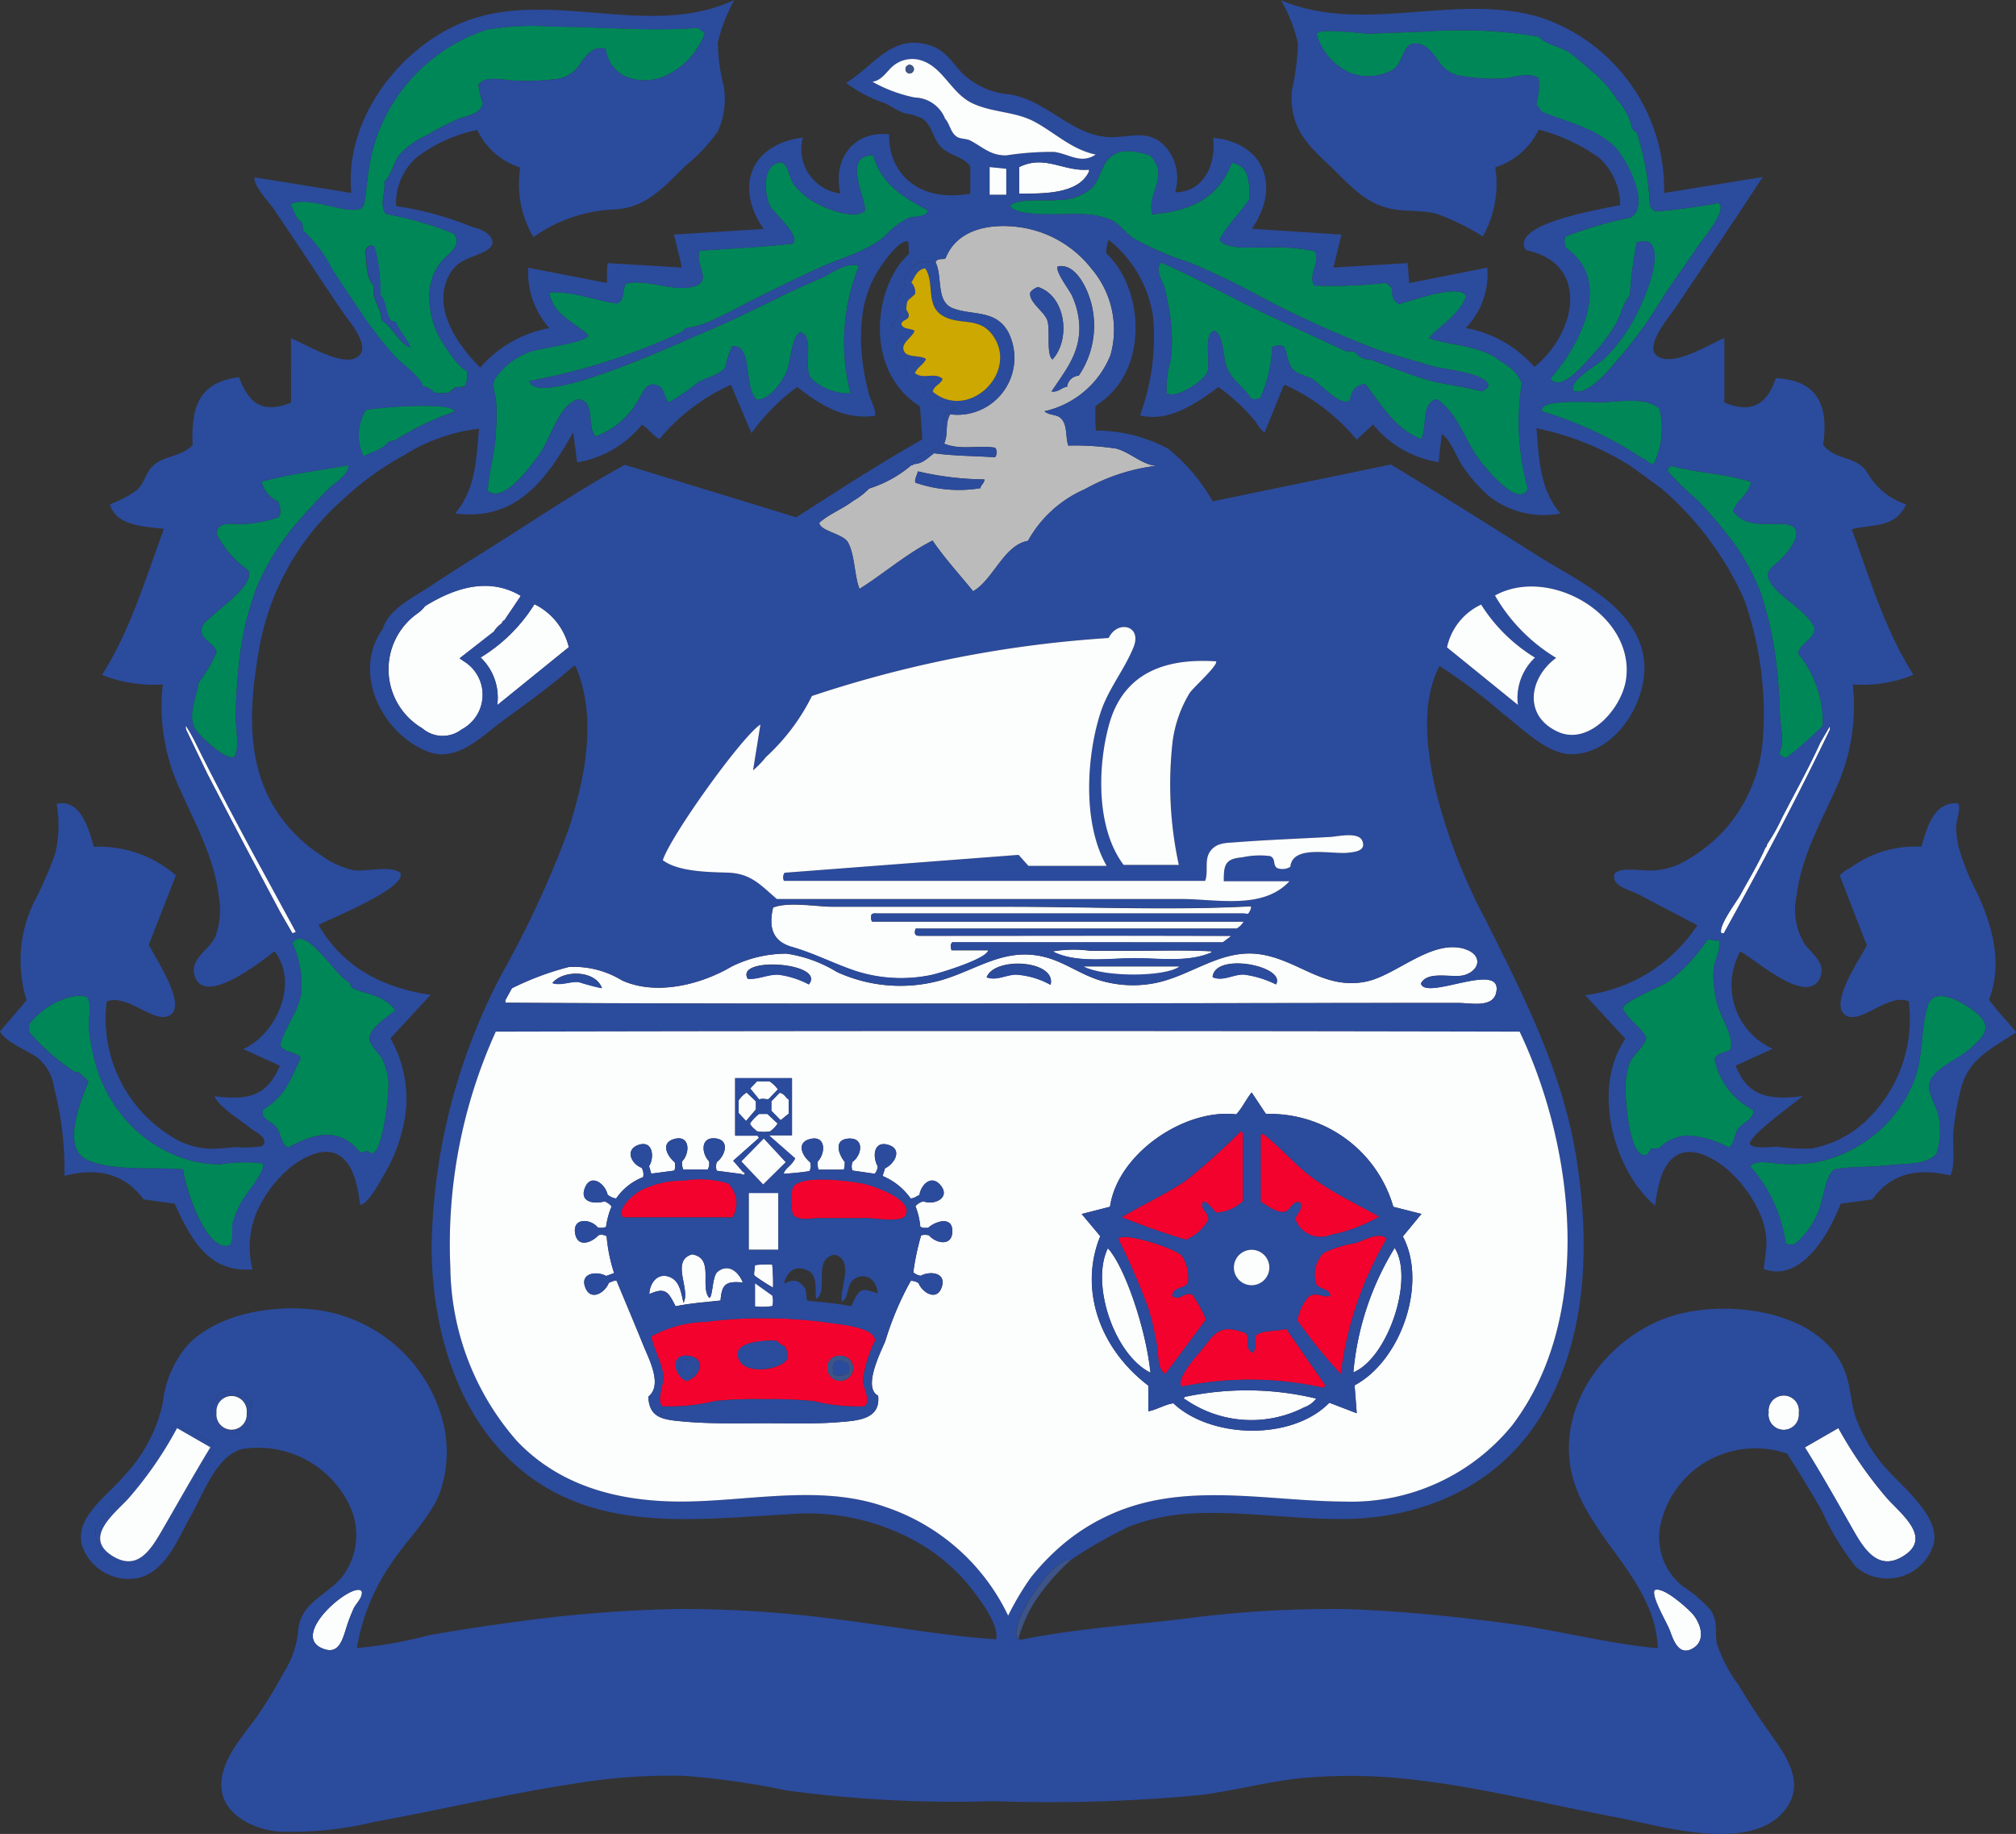 <svg id="Group_2" data-name="Group 2" xmlns="http://www.w3.org/2000/svg" xmlns:xlink="http://www.w3.org/1999/xlink" width="125.151" height="113.833" viewBox="0 0 125.151 113.833">
  <rect x="0" y="0" width="125.151" height="113.833" fill="#333333" stroke="none"/>
  <defs>
    <clipPath id="clip-path">
      <rect id="Rectangle_14" data-name="Rectangle 14" width="125.151" height="113.833" fill="none"/>
    </clipPath>
  </defs>
  <g id="Group_1" data-name="Group 1" clip-path="url(#clip-path)">
    <path id="Path_1" data-name="Path 1" d="M683.023,1052.96c-.773-.718,2.194-5.168,3.256-4.9a13.366,13.366,0,0,0-2.242,2.594,8.927,8.927,0,0,0-1.014,2.3" transform="translate(-619.806 -951.227)" fill="#3d5488"/>
    <path id="Path_2" data-name="Path 2" d="M688.056,108.41c1.891.808,3.728,1.839,5.575,2.745,1.945.954,3.923,1.838,5.886,2.753l.521.028c.284.283.592.541.927.464,1.14.414,2.269.882,3.429,1.237s2.361.436,3.52.763a.617.617,0,0,0,.475-.373c-.221-.784-2.879-.985-3.591-1.209-1.2-.378-2.463-.685-3.64-1.121a64.28,64.28,0,0,1-7.609-3.529c-1.183-.627-2.432-1.2-3.662-1.736a18.392,18.392,0,0,1-3.593-1.552c-.5-.36-.816-.869-1.386-1.133a5.289,5.289,0,0,0-1.82-.34c-.764-.058-4.054.244-4.411-.526.511-.491,2.268-.268,2.972-.349a3.158,3.158,0,0,0,2.13-.766c.484-.521.542-1.3,1.04-1.809.688-.705,1.682-.459,2.524-.209,1.309,1.275-.2,2.333.166,3.669,2.324-.2,4.081-.931,4.939-3.2.88.17,1.151.769,1.074,2.277-.543.861-1.376,1.6-1.835,2.5.4.662,2.164.449,2.837.488a12.023,12.023,0,0,1,3.071.228c.379.723-.443,1.414-.023,2.132a29.544,29.544,0,0,0,4.414-.167.858.858,0,0,1,.4.352c.035.335-.03.74.447.956.662-.157,3.764-1.3,4.163-.5-.36,1.118-1.552,1.776-2.306,2.61,1.261.471,2.633.387,4.072,1.167.372.372,1.28.625,1.685,1.637a15.548,15.548,0,0,0,.378,6.552c-.549,1.306-2.683-1.353-3.025-1.812-.932-1.25-1.31-2.844-2.622-3.746-1.008.24-.574,1.739-.974,2.48-1.681-.645-2.474-2.172-3.482-3.416-.7.074-.854.533-.958,1.033-.649.368-1.843-1.11-2.417-1.392-.376-.185-.84-.247-1.126-.577-.341-.393-.3-.963-.569-1.41a.891.891,0,0,0-.7.061,8.2,8.2,0,0,1-.741,3.149.751.751,0,0,1-.565.041c-.458-.739-1.171-1.088-1.516-1.949-.23-.577-.181-1.957-.724-2.256-.793.083-.223,2.07-.5,2.612s-1.919,1.643-2.506,1.251a6.369,6.369,0,0,1,.26-2.071,10.536,10.536,0,0,0,0-2.382,16.738,16.738,0,0,0-.351-1.939c-.122-.513-.678-1.258-.255-1.714" transform="translate(-615.977 -92.116)" fill="#008758"/>
    <path id="Path_3" data-name="Path 3" d="M553.616,168.213l.03.007.017-.025a7.5,7.5,0,0,0,2.576-1.428l.007,0a.119.119,0,0,0,.137-.075l.043-.006c.516-.019.845-.388,1.232-.671,1.254.172,2.524.163,3.782.251a.517.517,0,0,0,.014-.591c-1.036-.185-2.13.176-3.173-.256.277-.6.035-1.242.375-1.82a3.535,3.535,0,0,0,3.595-5.124c-.8-1.4-2.224-.99-3.435-1.461-1.058-.411-.619-1.949-1.068-2.858.137-.3.491-.12.623-.243.686-1.748,2.618-2.135,4.309-1.961a6.861,6.861,0,0,1,4.74,2.6,5.837,5.837,0,0,1,1.191,5.37,5.773,5.773,0,0,1-4.1,3.489c.29.268.758.17,1.031.447.414.42.262,1.164.449,1.682a16.97,16.97,0,0,1,2.953.185c.853.2,1.677,1.05,2.54,1.068a12.069,12.069,0,0,0-4.469,1.456,7.408,7.408,0,0,0-3.528,3.206c-1.5.257-2.15,2.412-3.407,3.128-.82-1.022-1.727-1.988-2.516-3.146-1.632.824-3,2.034-4.536,3-.334-.871-.277-2.071-.71-2.879-.295-.551-1.772-.71-1.784-1.233.635-.55,1.434-.846,2.1-1.351a4.413,4.413,0,0,0,.988-.764m13.017-7.009a5.509,5.509,0,0,0,.87-4.059c-.136-.911-.91-2.973-2.174-2.725-.161.333.726,1.46.878,1.8a4.948,4.948,0,0,1,.468,2.027c-.013,1.634-.873,2.642-1.731,3.938.449.054.649-.278.966-.291a.777.777,0,0,1,.723-.694m-1.633-1c1.139-1.226.85-3.941-.9-4.5a1.046,1.046,0,0,0-.469.324c-.149.564.818,1.167,1.035,1.7.231.571-.077,2.13.334,2.473m-8.51,7.645a8.228,8.228,0,0,0,4.053.341c-.025-.185.226-.271.234-.539a18.881,18.881,0,0,1-4.127-.5c-.081.3-.215.476-.161.7" transform="translate(-499.67 -137.884)" fill="#bbb"/>
    <path id="Path_4" data-name="Path 4" d="M346.01,104.8c.454.291.42.857.695,1.289a3.793,3.793,0,0,0,1.205,1.1c.689.423,2.579,1.229,3.258.6.04-.867-1.454-3.438.511-3.438.466,1.753,1.856,2.61,3.364,3.4.057.455-.86.383-1.139.482a4.688,4.688,0,0,0-1.474,1.11c-1.14.993-2.77,1.377-4.123,2q-2.126.986-4.215,2.043c-.723.365-1.44.769-2.182,1.094a5.452,5.452,0,0,1-1.871.6l-.211.226a38.909,38.909,0,0,1-9.506,3.056c.457,1.717,9.176-2.315,10.308-2.786,1.824-.759,3.6-1.614,5.372-2.493.786-.39,1.586-.734,2.389-1.087.663-.292,1.648-1.067,2.4-.765a12.537,12.537,0,0,0-.519,7.9,3.413,3.413,0,0,1-2.434-.911c-.572-.681.258-2.631-.705-2.894-.559.337-.575,2.039-.912,2.636-.374.662-.931,1.482-1.748,1.574-.9-.714-.2-3.441-1.557-3.338a6.014,6.014,0,0,0-.432,1.355c-.442.478-1.133.58-1.678.889a13.189,13.189,0,0,1-1.819,1.25c-.347-.346-.229-.932-.781-1.082-.59-.161-.748.333-1.007.747a5.077,5.077,0,0,1-2.757,2.446c-.58-.621.035-2.278-1.114-2.294-1.164.321-1.714,2.5-2.358,3.369-.507.685-2.206,3.135-3.223,2.3.055-1.237.475-2.424.507-3.687a14,14,0,0,0,.005-1.932c-.054-.459-.265-.846-.086-1.3a4.328,4.328,0,0,1,2.284-1.739c.466-.187,3.494-.557,3.524-1-.816-.806-2.126-1.178-2.424-2.654,1.488-.1,2.795.492,4.2.682.518-.206.332-.773.544-1.222,1.351-.364,3.058.6,4.35.128,1.049-.38-.137-1.428.283-2.181,1.872-.128,3.792-.222,5.746-.439.5-.51-1.165-1.872-1.4-2.319-.378-.724-.533-2.734.73-2.72" transform="translate(-297.467 -94.712)" fill="#008758"/>
    <path id="Path_5" data-name="Path 5" d="M195.954,30.222l-.033-.471c-.446-.234-.493-.729-.742-1.148.959-.485,2.76.316,3.785.346.724.021.776-.141.87-.839.089-.659.132-1.322.261-1.981a10.633,10.633,0,0,1,4.035-6.651,10.434,10.434,0,0,1,3.244-1.712,16.978,16.978,0,0,1,4.1-.187c3.035.01,5.976.308,9.009.074l.42.336a4.645,4.645,0,0,1-2.767,2.776c-1.472.445-3.163-.107-3.391-1.812-.73-.175-1.113.3-1.51.829a2.04,2.04,0,0,1-1.572,1.055,14.733,14.733,0,0,1-2.552.094c-.627-.009-1.885-.363-2.265.275a6.169,6.169,0,0,0,.288,1.169c-.255.644-.827.685-1.4.886a15.184,15.184,0,0,0-2.012,1.022,5.54,5.54,0,0,0-1.678,1.139c-.47.524-.556,1.345-1.044,1.8.119.647-.346,1.338.1,1.989a20.912,20.912,0,0,1,4.244,1.225c.507.758-.363,1.23-.761,1.689a3.329,3.329,0,0,0-.778,2.214,5.2,5.2,0,0,0,.65,2.572c.251.434,1.2,1.932,1.667,2.021a1.434,1.434,0,0,1-.1.919c-.194.16-.412.056-.642.135l-.359.3a3.184,3.184,0,0,1-.918.015,1.081,1.081,0,0,0-.717-.388c-.078-.557-1.324-1.431-1.7-1.842a22.161,22.161,0,0,1-1.988-2.531c-.648-.962-1.3-1.918-1.932-2.889a8.4,8.4,0,0,0-1.831-2.435m6.691,7.289c-.224-.582-.691-1-.878-1.537-.143-.121-.319-.062-.382-.208-.318-.47-.222-1.1-.627-1.56a9.856,9.856,0,0,0-.351-2.965c-.367-.174-.483.052-.577.307.132.736,0,1.526.555,2.164-.186.758.451,1.33.481,2.107.69.424.969,1.319,1.777,1.691" transform="translate(-177.148 -15.928)" fill="#008758"/>
    <path id="Path_6" data-name="Path 6" d="M339.509,639.933c0-.051,0-.1-.006-.154l.414-.753a17.914,17.914,0,0,1,3.533-1.321,5.728,5.728,0,0,1,3.307.835c2.118.958,4.884.265,6.8-.864v0a7.7,7.7,0,0,1,3.4-.8,8.286,8.286,0,0,1,3.127,1.134,9.426,9.426,0,0,0,6.494.512c2.262-.667,3.951-2.067,6.435-1.43,1.214.311,2.222,1.088,3.419,1.447a7.128,7.128,0,0,0,3.22.2c2.385-.395,4.267-2.229,6.8-1.809,2.345.389,3.9,2.194,6.469,1.686,1.892-.375,4.1-2.675,6.164-2.025,1.077.34.963,1.294-.017,1.606-.713.227-2.316-.314-2.722.535.312,1.087,5.169-1.5,4.667.586-.224.931-1.6.615-2.308.616l-4.064,0c-18.377.013-36.758.091-55.135-.014m47.842-1.143c.667-1.124-3.8-2.031-3.935-.45.634.287,1.3-.188,1.949-.16a6.348,6.348,0,0,1,1.986.61m-29,0c1.1-1.359-4.615-1.755-3.791-.347.655.055,1.268-.294,1.928-.254a5.6,5.6,0,0,1,1.863.6m15.008.028c.384-1.524-3.472-1.772-3.968-.469.614.236,1.208-.16,1.82-.166a5.1,5.1,0,0,1,2.148.635m-30.928-.111c.54.19,1.109-.126,1.659-.056a13.379,13.379,0,0,0,1.419.377c-.4-1.128-2.4-1.152-3.078-.32" transform="translate(-308.138 -577.682)" fill="#fcfdfd"/>
    <path id="Path_7" data-name="Path 7" d="M900.621,42.828c-.33-.6,1.486-1.6,1.88-1.966a9.709,9.709,0,0,0,1.7-2.16c.521-.863,2.19-4.3,1.106-5.106a1.455,1.455,0,0,0-.754.029,26.026,26.026,0,0,0-.424,3.295c-.412.42-.554,1.25-.875,1.764a9.812,9.812,0,0,1-1.172,1.614c-.467.491-2.175,2.755-2.891,1.782,1.794-2.027,3.954-6.068.946-8.126a1.228,1.228,0,0,1-.028-.682,24.052,24.052,0,0,1,4.078-1.194c1.279-.781-.351-3.806-1.077-4.467-1.215-1.105-2.965-1.489-4.44-2.089l-.356-.464a4.257,4.257,0,0,0,.146-1.639c-.646-.4-1.573.008-2.279.035a11.924,11.924,0,0,1-2.373-.138,2.011,2.011,0,0,1-1.571-.967c-.446-.581-.821-1.177-1.668-1.053-.613.312-.518,1.211-1.181,1.627a3.183,3.183,0,0,1-2.537.216,3.715,3.715,0,0,1-2.173-2.464c.22-.4,2.883.013,3.4-.011,1.137-.051,2.274-.09,3.412-.135a29.531,29.531,0,0,1,7.006.324c.395.5,1.349.612,1.883.989.515.364,1,.828,1.488,1.226a7.173,7.173,0,0,1,1.448,1.67,3.717,3.717,0,0,1,.958,1.839l.285.239a16.489,16.489,0,0,1,.808,4.514.85.85,0,0,0,.367.373,36.454,36.454,0,0,0,3.9-.529c.613.4-.986,2.25-1.273,2.68-.779,1.167-1.612,2.291-2.364,3.476a25.393,25.393,0,0,1-2.275,3.166c-.519.594-2.16,2.77-3.1,2.332" transform="translate(-802.948 -18.577)" fill="#008758"/>
    <path id="Path_8" data-name="Path 8" d="M546.822,609.785l-.485.362H529.542c-.136.147-.1.295-.045.493h2.278c-.07.53-3.011,1.429-3.549,1.539a9.19,9.19,0,0,1-4.665-.247c-1.367-.455-2.581-1.1-3.978-1.5-1.2-.344-1.454-1.229-1.162-2.447.985-.382,2.664-.049,3.717-.05l3.572,0,7.4,0c4.966,0,10,.234,14.959-.027l.011.032.033.007a.98.98,0,0,1-.194.425h-.035c-.107-.007-.214-.021-.322-.021q-11.315,0-22.629,0c-.133,0-.276-.037-.4.06a.581.581,0,0,0,.027.445h23.075a1.077,1.077,0,0,1-.446.434h-19.92c-.06.181-.087.311.045.425a1.415,1.415,0,0,0,.178.021q6.027,0,12.053-.007,3.647,0,7.295.011a.122.122,0,0,0-.018.048" transform="translate(-470.426 -551.649)" fill="#fcfdfd"/>
    <path id="Path_9" data-name="Path 9" d="M183.006,643.812l-.464.109c-1.354-1.675-2.924-1.159-4.492-.315-.424-.188-.452-.954-.769-1.314s-.946-.437-.78-1.049c1.4-.828,1.679-1.849,2.341-3.208-.327-.391-.94-.292-1.281-.75.273-1.176,1.117-2.058,1.313-3.3a6.259,6.259,0,0,0-.55-3.063c.787-1.264,2.733,2.12,3.526,2.423l.152.327c.866.451,1.977.42,2.718,1.415-.406.353-1.672,1.12-1.606,1.8.039.4.642.9.817,1.282a4.46,4.46,0,0,1,.352,1.3c.077.594-.4,5.391-1.277,4.348" transform="translate(-160.17 -572.375)" fill="#008758"/>
    <path id="Path_10" data-name="Path 10" d="M1095.706,631.228c.332-.02.509.124.718.052.122.637-.29,1.231-.345,1.86a6.986,6.986,0,0,0,.164,1.8c.185,1.031,1.086,2.1.915,3.093-.28.249-.722.133-1.014.6a4.552,4.552,0,0,0,2.414,3.179c.018.583-.594.752-.908,1.115s-.237,1.02-.639,1.211a5.691,5.691,0,0,0-2.532-.738,2.635,2.635,0,0,0-1.081.278,3.172,3.172,0,0,0-.714.515,3.037,3.037,0,0,0-.481.03l-.237.356c-1.054.392-1.307-2.977-1.33-3.553a5.351,5.351,0,0,1,.213-2.093c.253-.6.884-.963,1.063-1.606-.358-.7-1.088-1.063-1.46-1.8-.082-.424,2.463-1.405,2.878-1.719a11.207,11.207,0,0,0,2.377-2.577" transform="translate(-989.707 -572.91)" fill="#008758"/>
    <path id="Path_11" data-name="Path 11" d="M23.238,674.344l-.6-.541-.27-.039a13.645,13.645,0,0,1-2.808-2.464c0-.149,0-.316,0-.484.855-1.175,2.741-2.052,3.609-1.676.295.376.055,1.467.1,1.915a13.314,13.314,0,0,0,.424,2.251,9,9,0,0,0,2.2,3.8,8.338,8.338,0,0,0,3.281,2.044,7.121,7.121,0,0,0,2.288.357,9.194,9.194,0,0,1,2.579-.055c.311.37-1.057,1.926-1.284,2.376a6.2,6.2,0,0,0-.549,1.3c-.093.388.068,1.092-.192,1.41-1.473.517-2.835-3.737-2.89-4.71-1.806-.167-4.208.143-5.9-.557-1.742-.722-.433-3.746.015-4.922" transform="translate(-17.749 -607.241)" fill="#008758"/>
    <path id="Path_12" data-name="Path 12" d="M1187.495,678.972c-.642.727-1.99.585-2.862.7-1.146.145-2.308.063-3.446.26-.569.309-.74,1.926-.971,2.476a5.006,5.006,0,0,1-1.51,2.163.676.676,0,0,1-.579-.057,8.968,8.968,0,0,0-2.208-4.773c.456-.412,1.17-.2,1.713-.166a10.443,10.443,0,0,0,2.281-.059,8.4,8.4,0,0,0,3.853-1.831,8.087,8.087,0,0,0,2.307-3.175c.626-1.528.416-3.171.867-4.7.374-1.27,2.072-.315,2.836.258,1.31.982.741,1.554-.28,2.457-.7.615-2.468,1.273-2.454,2.272.008.614.485,1.274.6,1.891a4.877,4.877,0,0,1-.142,2.291" transform="translate(-1067.281 -607.353)" fill="#008758"/>
    <path id="Path_13" data-name="Path 13" d="M267.675,396.442l-.071.069-2.073,1.617c.109.075.184.126.257.179a2.432,2.432,0,0,1-.138,4.239,1.928,1.928,0,0,1-2.435-.074,4.246,4.246,0,0,1-.37-7.081,2.272,2.272,0,0,0,.537-.5l-.005,0c1.818-1.126,3.945-1.845,5.955-.645l-1.022,1.514v0a.277.277,0,0,0-.166.2l0-.006a1.693,1.693,0,0,0-.472.478" transform="translate(-236.994 -357.266)" fill="#fcfdfd"/>
    <path id="Path_14" data-name="Path 14" d="M129.5,326.079a9.672,9.672,0,0,0,1.111-1.9c-.133-.5-.826-.721-.926-1.184-.116-.537.389-.792.8-1.187.541-.523,2.468-1.834,2.091-2.7a6.119,6.119,0,0,1-1.972-2.27c.04-.787,1-.6,1.534-.6a7.322,7.322,0,0,0,2.3-.426c.253-.342.1-.654-.014-.98a1.8,1.8,0,0,1-1.027-1.228c1.813-.493,3.6-.683,5.4-1.025.016.621-.829,1.085-1.216,1.46-.628.608-1.222,1.258-1.8,1.917a15.378,15.378,0,0,0-2.655,4.149,18.82,18.82,0,0,0-1.163,5.164c-.1.972-.155,1.948-.173,2.925-.008.46.292,2.221-.139,2.522-.615.068-1.977-1.219-2.3-1.663-.617-.854.018-2.061.143-2.982" transform="translate(-117.163 -283.709)" fill="#008758"/>
    <path id="Path_15" data-name="Path 15" d="M1128.764,324.634a6.71,6.71,0,0,1,1.539,4.506,24.822,24.822,0,0,1-2.241,1.971.531.531,0,0,1-.49-.307c.4-.466.083-1.792.068-2.343-.026-.93-.07-1.853-.18-2.777a22.711,22.711,0,0,0-1.006-4.785,13.977,13.977,0,0,0-2.411-4.041c-.479-.6-.992-1.168-1.516-1.727a17.733,17.733,0,0,1-1.849-1.8.351.351,0,0,1,.23-.335c1.59.449,3.317.461,4.946,1-.154.812-.9,1.121-1.109,1.806.718,1.031,2.021.751,3.092.8,1.369.069.776,1.171.115,1.928-.77.882-1.587.978-.6,2.092.653.736,2.09,1.531,2.436,2.446-.008.718-.834.876-1.026,1.559" transform="translate(-1017.144 -284.08)" fill="#008758"/>
    <path id="Path_16" data-name="Path 16" d="M1212.762,960.681l2.082-1.2a25.68,25.68,0,0,0,3.036,4.376c.949,1.041,2.875,2.514.881,3.641-1.63.922-2.51-.833-3.186-2.018-.921-1.615-1.827-3.224-2.814-4.8" transform="translate(-1100.72 -870.84)" fill="#fcfdfd"/>
    <path id="Path_17" data-name="Path 17" d="M602.158,175.742c.45.908.011,2.446,1.069,2.858,1.21.471,2.639.062,3.435,1.461a3.535,3.535,0,0,1-3.594,5.124c-.34.578-.1,1.221-.375,1.82,1.043.432,2.137.07,3.173.256a.517.517,0,0,1-.014.591c-1.258-.088-2.528-.079-3.782-.251-.387.283-.716.652-1.232.671-.239-.327,1.232-.9,1.426-.953a13.321,13.321,0,0,0,.479-2.175l.713-.34c-.741-.287-1.578-.216-2.033-.923-.064-.208.211-.35.106-.563-1.073-.17-1.3-.424-1.181-1.335a.893.893,0,0,1-.238-1.608c-.3-.22-.673-.347-.644-.819a1.574,1.574,0,0,0,.453-.646,1.13,1.13,0,0,1-.007-1.194c.224-.482.555.02.284-.722a2.52,2.52,0,0,1,.805-1.169c.447-.248.672-.052,1.158-.083m-.175,8.034c2.241,1.868,5.425-1.248,3.694-3.546-.854-1.133-2.088-.535-3.123-1.2-1.017-.653-.431-2.03-1.035-2.912-.519.083-.624.524-.862.878a.9.9,0,0,1,.24.707c-.507.508-.505.295-.552.92-.011.152.2.251.146.494-.051.22-.416.2-.455.485.158.332.545.217.823.393-.154.458-.945.783-.626,1.316.213.357.994.2,1.331.428-.144.366-.544.514-.684.887.521.421,1.208-.086,1.715.349-.087.339-.531.407-.612.8" transform="translate(-544.082 -159.466)" fill="#2b4b9d"/>
    <path id="Path_18" data-name="Path 18" d="M607.652,615.033q-3.647-.006-7.295-.011-6.027,0-12.053.007a1.449,1.449,0,0,1-.178-.021c-.133-.114-.105-.245-.046-.425H608a1.074,1.074,0,0,0,.445-.434H585.372a.58.58,0,0,1-.027-.445c.125-.1.268-.06.4-.06q11.315,0,22.629,0c.107,0,.215.014.322.021v.638c-.237.29-.949.393-1.045.733" transform="translate(-531.239 -556.945)" fill="#2b4b9d"/>
    <path id="Path_19" data-name="Path 19" d="M1043.38,269.732a5.113,5.113,0,0,1-.354,3.412c-.36.032-.426-.3-.679-.324a23.168,23.168,0,0,0-6.24-2.931c-.389-.811,3.138-.572,3.529-.573,1.026,0,2.959-.4,3.744.417" transform="translate(-940.359 -244.344)" fill="#008758"/>
    <path id="Path_20" data-name="Path 20" d="M323.964,412.226a3.435,3.435,0,0,0-1.033-2.962,10.122,10.122,0,0,0,3.344-3.307,4,4,0,0,1,2.133,2.667l-4.444,3.6" transform="translate(-293.097 -368.453)" fill="#fcfdfd"/>
    <path id="Path_21" data-name="Path 21" d="M241.5,272.916c.649-.147,5.424-.552,5.517.1a18.254,18.254,0,0,0-3.732,1.8l-.342.048c-.409.554-1.057.638-1.579.934a2.985,2.985,0,0,1,.137-2.878" transform="translate(-218.793 -247.467)" fill="#008758"/>
    <path id="Path_22" data-name="Path 22" d="M63.945,963.119c.839-1.054,1.849-1.956,2.7-3s1.474-2.273,2.24-3.391l2.329,1.149.062.45c-1.29,2.092-2.281,4.694-3.935,6.517a1.977,1.977,0,0,1-3.392-1.723m5.03-6.136a23.554,23.554,0,0,1-3.051,4.407c-.925.976-2.765,2.412-.951,3.533,1.53.946,2.351-.359,3.038-1.542,1.011-1.739,1.987-3.489,3.034-5.208l-2.07-1.19" transform="translate(-57.985 -868.338)" fill="#2b4b9d"/>
    <path id="Path_23" data-name="Path 23" d="M689.133,109.677c-.663,1.461-3.012,1.37-4.342,1.373v-1.642c1.629-.8,2.734.3,4.347.155,0,.038,0,.076,0,.114" transform="translate(-621.526 -99.035)" fill="#fcfdfd"/>
    <path id="Path_24" data-name="Path 24" d="M717.2,638.194c-1.439.634-3.24.353-4.77.357-1.606,0-3.614.334-5.084-.421a7.634,7.634,0,0,1,2.339-.04l2.729,0c1.6,0,3.215-.057,4.814.035a.225.225,0,0,0-.026.07" transform="translate(-641.999 -579.07)" fill="#fcfdfd"/>
    <path id="Path_25" data-name="Path 25" d="M1163.181,487.995c-2.059,4.292-4.29,8.494-6.594,12.658l-.16,0c-.2-.448.938-1.936,1.192-2.4.516-.953,1.086-1.878,1.526-2.869a.059.059,0,0,0,.015-.043.216.216,0,0,0,.1-.192l.05-.083a11.467,11.467,0,0,0,.873-1.559c.792-1.538,1.64-3.049,2.359-4.624l0-.011.11-.193.515-.886c0,.1.007.152.01.2" transform="translate(-1049.569 -442.727)" fill="#fcfdfd"/>
    <path id="Path_26" data-name="Path 26" d="M1188.444,938.635a.945.945,0,1,1,1.875.026.945.945,0,1,1-1.875-.026" transform="translate(-1078.649 -850.964)" fill="#fcfdfd"/>
    <path id="Path_27" data-name="Path 27" d="M125.278,488.476c1.325,2.682,2.727,5.323,4.153,7.952q1.1,2.022,2.2,4.041l-.222.083-.7-1.213-.1-.178c-.7-1.325-1.414-2.647-2.113-3.975-.8-1.516-1.587-3.036-2.379-4.555l-.015-.033L124.8,487.89c0-.083-.04-.166.009-.214l.309.511.05.1.107.192" transform="translate(-113.258 -442.622)" fill="#fcfdfd"/>
    <path id="Path_28" data-name="Path 28" d="M144.629,935.549c-.121.547.221,1.139-.25,1.666-.482.169-.9.7-1.629.184-.662-.471-.546-1.045-.6-1.644.109-.2.4-.277.308-.552.848-.558,1.508-.169,2.175.345m-.3.716a.944.944,0,1,0-1.87-.023.944.944,0,1,0,1.87.023" transform="translate(-129.014 -848.557)" fill="#2b4b9d"/>
    <path id="Path_29" data-name="Path 29" d="M681.916,1102.784c0,.022,0,.044-.006.066,0-.022,0-.044.006-.066" transform="translate(-618.911 -1000.903)" fill="#3d5488"/>
    <path id="Path_30" data-name="Path 30" d="M1222.854,497.381l-.11.193c-.034-.1-.017-.18.11-.193" transform="translate(-1109.767 -451.43)" fill="#3d5488"/>
    <path id="Path_31" data-name="Path 31" d="M223.081,1071.938l-.033-.022.038.018,0,0" transform="translate(-202.442 -972.886)" fill="#3d5488"/>
    <path id="Path_32" data-name="Path 32" d="M213.221,1068.272c.111.344-.337.761-.478,1.037a10.665,10.665,0,0,0-.538,1.446c-.2.6-.439,1.381-1.259,1.126-2.439-.757,1.771-4.282,2.275-3.609" transform="translate(-190.773 -969.503)" fill="#fcfdfd"/>
    <path id="Path_33" data-name="Path 33" d="M1111.5,1068.034c.5-.272,1.95,1.034,2.3,1.4.522.538.933,1.649.149,2.169-.888.589-1.257-.386-1.482-1.032-.169-.486-1.167-2.1-.968-2.533" transform="translate(-1008.791 -969.329)" fill="#fcfdfd"/>
    <path id="Path_34" data-name="Path 34" d="M123.474,62.053c.853-2.225.241-4.473-.7-6.553a14.916,14.916,0,0,1-1.2-2.974,5.609,5.609,0,0,1-.133-1.234c0-.331.3-1.134.12-1.426-1.507-.139-1.939,1.512-2.281,2.691a6.814,6.814,0,0,0-4.409,1.311h0a1.969,1.969,0,0,0-.663.479l1.687,4.338c-.4.759-2.291,3.511-1.4,4.272.92.785,2.695-1.363,4-.8a8.69,8.69,0,0,1-2.4,7.159,6.686,6.686,0,0,1-3.611,1.968,12.415,12.415,0,0,1-2.131-.1c-.366-.023-1.454.171-1.724-.164-.143-.47,2.823-2.583,3.282-2.984-2.773.384-3.571-.482-4.171-1.886L110.05,65.1a4.32,4.32,0,0,1-2.016-6.04c.926.471,4.1,3.375,4.927,1.686.446-.906-.421-1.5-.905-2.112a4.03,4.03,0,0,1-.513-3.082c.273-2.325,1.44-4.408,2.385-6.51a12.28,12.28,0,0,0,1.091-6.557,8.376,8.376,0,0,0,3.763-.6c-1.8-2.836-2.7-5.987-3.83-9.033,1.245-.335,2.694-.026,3.38-1.546a4.29,4.29,0,0,1-2.4-1.948c-.651-1.075-1.967-.753-2.755-1.741.456-3.108-.93-4.028-2.933-4.146-.561,1.694-1.559,2.192-3.2,1.517V20.986c-.965.414-2.736,1.52-3.806,1.27-1.558-.363.367-2.548.791-3.183,1.8-2.691,3.635-5.366,5.395-8.085l-6.121.992A11.223,11.223,0,0,0,95.685,1.1c-5.258-1.619-11,1.088-16.161-1.08a9.273,9.273,0,0,1,1.05,2.674,15.607,15.607,0,0,1-.38,2.954c-.129,2.086.719,3.107,2.2,4.49,1.248,1.169,2.259,2.5,4.034,2.836.944.179,1.886.046,2.821.32a14.776,14.776,0,0,1,2.8,1.383,6.606,6.606,0,0,0,.773-4.289,4.5,4.5,0,0,0,2.7-2.342,11.484,11.484,0,0,1,3.757,1.75,4.047,4.047,0,0,1,1.3,2.936c-1.056.24-6.895,1.126-5.856,2.794,4.039.835,3.118,5.172.529,7.252a7.427,7.427,0,0,0-4.258-2.418,4.791,4.791,0,0,0,1.332-3.747l-4.849.962-.091-1.244-4.611.277.5-2.044L77.71,14.2c1.8-2.567.821-5.338-2.4-5.646.2,1.978-.8,3.388-2.365,3.383a2.965,2.965,0,0,0-.66-2.9c-.937-.925-1.874-.59-3.032-.525-2.542.142-4.12-2.234-6.537-2.648a4.767,4.767,0,0,1-3.073-1.413C59.01,3.734,58.656,3.1,57.674,2.8c-2.333-.706-3.425,1.3-5.149,2.348A8.252,8.252,0,0,0,55,6.428a10.21,10.21,0,0,0,1.127.6,4.14,4.14,0,0,1,1.116.319c.61.4.655,1.183,1.111,1.709.544.628,1.385.6,1.884,1.271v1.694c-3.449.608-5.114-1.512-5.04-3.683-2.23-.242-3.536,1.591-3.021,3.67a2.761,2.761,0,0,1-2.333-3.468c-3.206.4-4.273,3.011-2.442,5.672l-5.563.349.5,2.049-4.616-.279a5.983,5.983,0,0,0-.03,1.154.112.112,0,0,0-.042.076l-4.862-.942a5.225,5.225,0,0,0,1.314,3.748,7.455,7.455,0,0,0-4.294,2.455c-1.375-1.4-2.939-3.563-2-5.6.512-1.117,1.324-1.133,2.281-1.615,1.08-.543.135-1.346-.725-1.5l0,.005a19.976,19.976,0,0,0-4.655-1.3l-.126-.04a3.835,3.835,0,0,1,1.27-2.993,9.185,9.185,0,0,1,3.776-1.711,4.433,4.433,0,0,0,2.67,2.333,6.474,6.474,0,0,0,.815,4.319A9.288,9.288,0,0,1,38.186,13c1.975-.13,3.021-1.4,4.375-2.714a10.538,10.538,0,0,0,2.006-2.141,4.839,4.839,0,0,0,.364-2.772,11.973,11.973,0,0,1-.371-2.726A10.607,10.607,0,0,1,45.58,0C40.194,2.542,33.8-.926,28.365,1.547,24.522,3.3,21.385,7.608,21.81,11.979l-5.995-.969c-.157.44.924,1.58,1.172,1.951L18.4,15.066c.977,1.456,1.932,2.93,2.928,4.373.42.608,1.884,2.263.716,2.8-.942.432-3.1-.878-3.977-1.246V25c-1.676.636-2.56.193-3.23-1.584-2.569.322-2.965,1.93-2.879,4.213-.761.8-2.02.642-2.638,1.479-.35.473-.4.96-.885,1.36a7.523,7.523,0,0,1-1.611.842c.392,1.36,2.206,1.372,3.354,1.516-1.154,3.1-2.063,6.254-3.843,9.069a8.687,8.687,0,0,0,3.773.588,12.08,12.08,0,0,0,1.075,6.53c.944,2.128,2.1,4.2,2.388,6.546a4.874,4.874,0,0,1-.2,2.574c-.371.838-1.6,1.367-1.291,2.423.579,1.979,4.157-.9,4.965-1.508C18.573,61,17.17,64.2,15.1,65.113l2.28,1.041c-.77,1.716-1.7,2.2-4.07,1.89.266.648,1.566,1.449,2.13,1.9.445.356,1.337.713.823,1.2a6.632,6.632,0,0,1-1.592.06c-.5.031-1.016.1-1.52.1a4.749,4.749,0,0,1-2.515-.762,8.6,8.6,0,0,1-4.014-8.376c1.325-.538,3.075,1.553,4.006.794.9-.731-1.024-3.553-1.388-4.319l1.678-4.308A7.3,7.3,0,0,0,5.83,52.561c-.322-1.087-.813-3-2.314-2.666a7.614,7.614,0,0,1-.087,3.081,23.435,23.435,0,0,1-1.177,2.748,8.27,8.27,0,0,0-.6,6.364L0,64.021c.34.67,1.72,1.186,2.3,1.616a2.761,2.761,0,0,1,1.043,1.818A20.087,20.087,0,0,1,4,72.985c1.973-.5,3.684-.216,4.914,1.463l1.927.266c1,2.16,2.084,4.307,4.834,4.078a5.635,5.635,0,0,1,.427-3.914,7.767,7.767,0,0,1,1.972-2.455c.771-.594,2.027-1.286,2.977-.712s1.162,2.075,1.313,3.075c.523-.054,1.294-1.567,1.543-1.989a9.542,9.542,0,0,0,1.067-2.654,7.512,7.512,0,0,0-.738-5.689l2.49-2.7c-2.985-.46-5.4-1.678-6.953-4.341.794-.417,5.607-2.343,5.063-3.253-.686-.464-2.108-.021-2.914-.151a5.346,5.346,0,0,1-2-.929,9.292,9.292,0,0,1-2.956-3.062c-1.8-3.075-1.43-6.754-.809-10.118a16.044,16.044,0,0,1,5.159-8.92,18.511,18.511,0,0,1,3.775-2.728,11.065,11.065,0,0,1,4.647-1.64c-.174,1.859-.187,3.705-1.477,5.26,3.771.481,5.632-2.044,7.323-5.037l.245,1.866a6.554,6.554,0,0,0,4.019-2.338c.428.244.665.673,1.089.891a12.2,12.2,0,0,1,4.439-3.365l1.275,3a12.565,12.565,0,0,1,2.834-2.866c1.443,1.112,2.917,2.057,4.832,1.787.078-.354-.262-.939-.353-1.269a14.554,14.554,0,0,1-.368-1.719,11.592,11.592,0,0,1-.064-3.209,6.918,6.918,0,0,1,.912-2.707c.286-.47,1.292-2,1.936-1.928l.053.778c-2.185,1.956-2.869,7.245.679,9.468l.145,2.053c-2.685,1.505-5.242,3.183-7.825,4.835l-10.64-3.259C35.979,30.382,33.314,32.2,30.6,33.9c-1.3.815-2.6,1.627-3.877,2.481-.95.636-2.512,1.373-2.919,2.532l-.04.126c-1.932,2.679-.078,6.462,2.752,7.6,1.814.729,3.32-.884,4.678-1.884,1.473-1.084,2.982-2.149,4.354-3.361l.172-.084c1.378,3.241.615,6.911-.418,10.156a61.842,61.842,0,0,1-4.123,8.931,37.506,37.506,0,0,0-4.387,17.136c.052,5.214,1.725,10.9,6.091,14.122,4.711,3.48,10.6,2.613,16.066,2.338a13.824,13.824,0,0,1,8.462,2.006,11.494,11.494,0,0,1,2.77,2.452c.556.7,1.853,2.345,1.662,3.3-3.254-.208-6.568-.827-9.808-1.229a73.482,73.482,0,0,0-10.041-.65,86.338,86.338,0,0,0-10.336.847q-2.509.338-5,.776a27.127,27.127,0,0,1-4.5.8,12.806,12.806,0,0,1,2.125-5.239c.947-1.448,2.3-2.7,2.986-4.3a7.679,7.679,0,0,0,.155-4.783,9.39,9.39,0,0,0-6.848-6.5c-2.8-.65-6.958-.153-9,2.1A6.669,6.669,0,0,0,10.1,87.121,9.552,9.552,0,0,1,7.713,91.6C6.766,92.765,4.567,94.2,5.1,95.952a3.052,3.052,0,0,0,3.537,1.982c1.711-.446,2.451-2.514,3.235-3.891.768-1.349,1.6-3.8,3.263-4.117a6.286,6.286,0,0,1,6.633,3.664,4.278,4.278,0,0,1-.513,4.267c-.993,1.207-2.61,1.6-2.75,3.385a5.7,5.7,0,0,1-.878,2.555c-.48.876-.985,1.74-1.549,2.565-.906,1.325-2.423,2.846-2.333,4.573s2.011,2.6,3.512,2.751a21.717,21.717,0,0,0,5.981-.6c4.246-.77,8.449-1.785,12.72-2.421a35.964,35.964,0,0,1,6.478-.439,48.969,48.969,0,0,1,6.392.909,78.173,78.173,0,0,0,12.84.665,98.422,98.422,0,0,0,12.953-.392c2.116-.281,4.174-.849,6.3-1.048a32.587,32.587,0,0,1,6.365.056c4.371.45,8.668,1.563,12.981,2.372,2.832.532,8.987,2.49,10.827-.885.9-1.66-.581-3.4-1.474-4.689q-.872-1.255-1.656-2.568a9.451,9.451,0,0,1-1.379-2.607c-.149-.777.095-1.379-.394-2.1a8.2,8.2,0,0,0-1.727-1.478,3.868,3.868,0,0,1-1.346-3.983,6.037,6.037,0,0,1,7.829-4.248c.745,1.178,1.483,2.361,2.166,3.576a16.24,16.24,0,0,0,2.1,3.454,3,3,0,0,0,4.816-1.383c.489-1.887-2.32-3.839-3.334-5.194a9.918,9.918,0,0,1-1.5-2.722c-.308-.906-.309-1.877-.64-2.772-1.411-3.813-7.075-4.518-10.475-3.585-3.829,1.051-7.063,4.919-6.649,9,.455,4.477,5.309,7.079,5.484,11.7-3.153-.277-6.314-1.145-9.465-1.555-3.271-.426-6.569-.761-9.868-.87a69.631,69.631,0,0,0-10.259.624c-3.294.377-6.665.612-9.917,1.272l-.2-.038c-.772-.717,2.188-5.158,3.253-4.9h0s0,0,0,0h0a28.947,28.947,0,0,1,3.611-2.072,12.62,12.62,0,0,1,3.754-.813c3.2-.2,6.464.374,9.681.334,4.922-.063,9.564-2.108,12.183-6.449,2.841-4.708,3.016-10.488,2.2-15.777-.836-5.443-3.254-10.152-5.69-15.013a35.39,35.39,0,0,1-3.034-7.826c-.569-2.467-1.022-5.538.2-7.882a33.673,33.673,0,0,1,3.911,2.939c1.2.895,2.77,2.584,4.362,2.536,2.84-.085,4.887-3.651,4.365-6.2-.634-3.1-4.178-4.613-6.592-6.147q-4.5-2.861-9.062-5.634L75.281,31.119a11.5,11.5,0,0,0-2.76-3.264,9.43,9.43,0,0,0-4.486-1.126,10.672,10.672,0,0,1-.023-1.536c3.436-2.147,2.969-7.333.662-9.469a2.471,2.471,0,0,1,.147-.84,7.476,7.476,0,0,1,2.749,4.681,13.962,13.962,0,0,1-.8,6.218c1.786.455,3.52-.763,4.867-1.756A11.751,11.751,0,0,1,77.966,26.2l.005.01a2.426,2.426,0,0,0,.528.648l1.193-2.927a.07.07,0,0,0,.069-.045,12.5,12.5,0,0,1,4.46,3.4l1.02-.938a6.509,6.509,0,0,0,4.067,2.335l.195-1.748c.523.318.945,1.507,1.3,2.009a10.01,10.01,0,0,0,1.6,1.829,5.512,5.512,0,0,0,4.462,1.1c-1.319-1.567-1.312-3.41-1.484-5.29a17.562,17.562,0,0,1,5.778,2.3l.01-.026,0,.027h0l1.974,1.439a19.614,19.614,0,0,1,5.123,6.861,21.1,21.1,0,0,1,1.182,8.459,9.48,9.48,0,0,1-2.372,5.854,9.775,9.775,0,0,1-2.853,2.151,4.327,4.327,0,0,1-2.025.379c-.425.005-1.646-.2-1.962.2-.262.719.877,1,1.339,1.221l.183.091,3.611,1.892a9.8,9.8,0,0,1-6.958,4.343l2.494,2.708c-2.079,2.971-.829,8.062,1.837,10.355.156-1.042.367-2.637,1.438-3.174.916-.46,2.072.173,2.8.718a7.735,7.735,0,0,1,2.213,2.827,4.6,4.6,0,0,1,.47,1.857c.013.407-.176,1.7-.176,1.7,2.407.9,4.135-2.372,4.778-4.047l1.958-.268c1.247-1.717,2.962-1.937,4.847-1.484.342-.629.116-2.063.2-2.8a17.15,17.15,0,0,1,.5-2.722c.5-1.774,1.948-2.4,3.39-3.363-.555-.723-1.186-1.313-1.677-2.027m-5.065-20.381a1.085,1.085,0,0,0-.16-.245,1.085,1.085,0,0,1,.16.245m-.514-.931a.529.529,0,0,0,0,.142.529.529,0,0,1,0-.142m-.067-9.132a.951.951,0,0,0-.032-.233.951.951,0,0,1,.032.233M15,74.586a6.209,6.209,0,0,0-.549,1.3c-.093.388.068,1.092-.192,1.41-1.473.517-2.835-3.737-2.89-4.71-1.806-.167-4.208.143-5.9-.557-1.742-.722-.433-3.746.015-4.922l-.6-.541-.27-.039a13.643,13.643,0,0,1-2.808-2.464c0-.149,0-.316,0-.484C2.662,62.4,4.548,61.523,5.416,61.9c.295.377.055,1.468.1,1.915a13.3,13.3,0,0,0,.424,2.251,9,9,0,0,0,2.2,3.8,8.34,8.34,0,0,0,3.281,2.044,7.12,7.12,0,0,0,2.288.356,9.2,9.2,0,0,1,2.579-.055c.311.37-1.057,1.926-1.284,2.376m6.677-13.619.152.327c.866.45,1.977.42,2.718,1.415-.406.353-1.672,1.12-1.606,1.8.039.4.642.9.817,1.282a4.459,4.459,0,0,1,.352,1.3c.078.594-.4,5.391-1.277,4.348l-.464.109c-1.354-1.675-2.924-1.159-4.492-.315-.424-.188-.452-.954-.769-1.314s-.946-.437-.78-1.049c1.4-.828,1.679-1.849,2.341-3.208-.327-.391-.94-.292-1.281-.75.273-1.176,1.117-2.058,1.313-3.3a6.259,6.259,0,0,0-.55-3.063c.787-1.264,2.733,2.12,3.526,2.423m-5.507-7.16q1.1,2.022,2.2,4.041l.033,0-.033,0-.222.083-.7-1.213-.1-.178-2.113-3.975c-.8-1.516-1.586-3.037-2.379-4.555l-.015-.033h0l-1.305-2.709c0-.083-.04-.166.009-.214l.309.511.05.1.107.192c1.325,2.681,2.727,5.323,4.153,7.952m4.243-23.468c-.628.608-1.222,1.258-1.8,1.917A15.375,15.375,0,0,0,15.964,36.4,18.817,18.817,0,0,0,14.8,41.569c-.1.972-.155,1.948-.173,2.925-.008.46.292,2.221-.139,2.522-.615.068-1.976-1.219-2.3-1.663-.617-.854.018-2.061.143-2.982a9.667,9.667,0,0,0,1.111-1.9c-.133-.5-.826-.721-.926-1.184-.116-.536.389-.791.8-1.187.541-.523,2.468-1.834,2.091-2.7a6.118,6.118,0,0,1-1.972-2.27c.04-.787,1-.6,1.534-.6a7.322,7.322,0,0,0,2.3-.426c.253-.342.1-.654-.014-.98A1.8,1.8,0,0,1,16.23,29.9c1.813-.493,3.6-.683,5.4-1.025.016.621-.829,1.085-1.216,1.46M24.5,27.346l-.342.048c-.409.554-1.057.638-1.579.934a2.985,2.985,0,0,1,.137-2.878c.649-.147,5.424-.552,5.517.1a18.262,18.262,0,0,0-3.732,1.8m4.393-3.419c-.194.16-.412.056-.642.135l-.359.3a3.188,3.188,0,0,1-.918.015,1.08,1.08,0,0,0-.717-.388c-.078-.557-1.324-1.431-1.7-1.842a22.144,22.144,0,0,1-1.988-2.531c-.648-.962-1.3-1.918-1.932-2.889A8.393,8.393,0,0,0,18.806,14.3l-.033-.471c-.446-.234-.493-.729-.742-1.148.959-.485,2.76.316,3.784.346.725.021.776-.141.87-.839.089-.659.132-1.322.261-1.981a10.634,10.634,0,0,1,4.035-6.651,10.431,10.431,0,0,1,3.244-1.712,16.967,16.967,0,0,1,4.1-.187c3.035.01,5.976.308,9.009.074l.42.337A4.645,4.645,0,0,1,40.992,4.84c-1.472.445-3.163-.107-3.391-1.812-.73-.175-1.113.3-1.51.829A2.04,2.04,0,0,1,34.52,4.912a14.742,14.742,0,0,1-2.552.094c-.627-.009-1.885-.363-2.265.275a6.169,6.169,0,0,0,.288,1.169c-.255.644-.827.685-1.4.886a15.18,15.18,0,0,0-2.012,1.022A5.54,5.54,0,0,0,24.9,9.5c-.47.524-.556,1.345-1.044,1.8.119.647-.346,1.338.1,1.99a20.9,20.9,0,0,1,4.244,1.225c.507.758-.363,1.23-.761,1.689a3.329,3.329,0,0,0-.778,2.214,5.2,5.2,0,0,0,.65,2.572c.251.434,1.2,1.932,1.667,2.021a1.434,1.434,0,0,1-.1.919m-2.507,13.7h0m4.227,1.618-2.073,1.617c.109.075.184.126.257.179a2.432,2.432,0,0,1-.138,4.239,1.928,1.928,0,0,1-2.435-.074,4.246,4.246,0,0,1-.37-7.081,2.3,2.3,0,0,0,.535-.494c1.817-1.124,3.943-1.842,5.952-.643L31.315,38.5v0h0a.277.277,0,0,0-.165.2,1.7,1.7,0,0,0-.468.475l-.071.069m.257,4.529a3.435,3.435,0,0,0-1.033-2.962,10.123,10.123,0,0,0,3.344-3.307,4,4,0,0,1,2.133,2.667l-4.444,3.6M9.352,96.5A1.977,1.977,0,0,1,5.96,94.782c.839-1.054,1.849-1.956,2.7-3s1.474-2.273,2.24-3.391l2.329,1.149.062.45C12,92.08,11.007,94.682,9.352,96.5m6.013-7.845c-.482.169-.9.7-1.629.184-.662-.471-.546-1.046-.6-1.644.109-.195.4-.277.308-.552.848-.558,1.508-.169,2.175.345-.121.547.221,1.139-.25,1.666m6.067,12.594c-.2.6-.44,1.381-1.26,1.126-2.439-.757,1.771-4.282,2.275-3.609.111.344-.337.761-.478,1.037a10.663,10.663,0,0,0-.537,1.446m92.69-12.611a25.719,25.719,0,0,0,3.036,4.376c.949,1.041,2.875,2.514.881,3.641-1.63.922-2.51-.833-3.186-2.018-.92-1.615-1.826-3.224-2.814-4.8l2.082-1.2M111.67,87.7a.946.946,0,1,1-1.875-.026.946.946,0,1,1,1.875.026M102.71,98.705c.5-.272,1.95,1.034,2.3,1.4.522.538.933,1.649.149,2.169-.888.589-1.258-.386-1.483-1.032-.169-.486-1.167-2.1-.968-2.533M94.652,42.9a.378.378,0,0,1,.1-.083.378.378,0,0,0-.1.083m.251-1.219A.367.367,0,0,1,95,41.7a.367.367,0,0,0-.094-.016m1.5,4.393c.1.064.191.137.29.2-.1-.067-.194-.141-.29-.2m.73.411a2.139,2.139,0,0,0,.4.032,2.138,2.138,0,0,1-.4-.032m2.511-1.476a2.149,2.149,0,0,0,.195-.128,2.136,2.136,0,0,1-.195.128m2.061-4.449a5.139,5.139,0,0,0-.49-1.244,5.139,5.139,0,0,1,.49,1.244m-2.156-2.819a.421.421,0,0,1-.425-.13c.182-.1.327-.178.425.13m-1.763-1.239.038.022-.04-.02ZM94.676,34.42a2.854,2.854,0,0,1-.27-.154,2.854,2.854,0,0,0,.27.154m6.269,7.729c-.248,1.81-2.3,4.164-4.241,3.269-2.171-1-1.763-3.36-.1-4.582a10.833,10.833,0,0,1-3.8-3.873c3.35-1.859,8.688,1.188,8.139,5.186M92.7,37.709l0,0c.344.123.354.159.118.448-.2-.105-.093-.294-.123-.444m-.758-.182a10.3,10.3,0,0,0,3.344,3.294,3.442,3.442,0,0,0-1.058,2.932l-4.4-3.57a3.809,3.809,0,0,1,2.117-2.656M59.407,8.487c-.4-.262-.43-.784-.736-1.128h0l-.024,0,.009-.022a2.085,2.085,0,0,0-1.874-1.281,8.988,8.988,0,0,1-2.623-.976c.644-.1.9-.71,1.374-1.056a1.857,1.857,0,0,1,1.822-.212c1.247.5,1.744,2.009,3.017,2.606s2.678.488,3.917,1.178c1.263.7,2.26,1.691,3.729,2-.916.607-1.618-.025-2.571-.165a18.628,18.628,0,0,0-2.983.217c-.979.006-1.411-.487-2.219-.917-.259-.138-.6-.086-.84-.238m8.2,2.043,0,.114c-.664,1.461-3.012,1.37-4.342,1.373V10.374c1.629-.8,2.734.3,4.347.155m-5.144-.048c0,.546,0,1.076,0,1.606h-1.03V10.375l1.03.106m-7.5,4.151c-1.14.993-2.77,1.377-4.123,2q-2.126.986-4.215,2.043c-.723.365-1.44.769-2.182,1.094a5.453,5.453,0,0,1-1.871.6l-.211.226a38.906,38.906,0,0,1-9.506,3.056c.457,1.717,9.176-2.315,10.308-2.786,1.824-.759,3.6-1.614,5.372-2.493.786-.39,1.586-.734,2.389-1.087.663-.292,1.648-1.067,2.4-.766a12.535,12.535,0,0,0-.519,7.9,3.413,3.413,0,0,1-2.434-.911c-.572-.681.258-2.631-.706-2.894-.558.337-.575,2.039-.911,2.636-.374.662-.931,1.482-1.748,1.574-.9-.715-.2-3.441-1.557-3.338a6.016,6.016,0,0,0-.432,1.355c-.442.478-1.132.579-1.678.889a13.193,13.193,0,0,1-1.818,1.25c-.347-.346-.229-.932-.781-1.082-.59-.161-.748.333-1.007.747A5.077,5.077,0,0,1,36.975,27.1c-.58-.621.035-2.278-1.114-2.294-1.164.321-1.714,2.5-2.358,3.369-.507.685-2.206,3.135-3.223,2.3.055-1.237.475-2.424.507-3.687a13.981,13.981,0,0,0,.005-1.932c-.054-.459-.265-.846-.086-1.3a4.329,4.329,0,0,1,2.284-1.739c.466-.187,3.494-.557,3.524-1C35.7,20,34.388,19.633,34.09,18.157c1.488-.1,2.795.492,4.2.682.518-.206.332-.773.544-1.222,1.351-.364,3.058.6,4.35.128,1.049-.38-.137-1.428.283-2.181,1.872-.128,3.792-.222,5.746-.439.5-.51-1.165-1.872-1.4-2.319-.378-.724-.533-2.733.73-2.72.455.291.42.857.695,1.289a3.794,3.794,0,0,0,1.205,1.1c.689.423,2.579,1.229,3.258.6.04-.867-1.454-3.438.511-3.438.466,1.753,1.857,2.61,3.364,3.4.057.455-.86.383-1.139.481a4.687,4.687,0,0,0-1.474,1.11M93.882,88.461a12.885,12.885,0,0,1-10.4,4.743c-4.167-.02-8.583-.965-12.676.135a12.566,12.566,0,0,0-4.789,2.493,14.492,14.492,0,0,0-2.041,2.106,20.557,20.557,0,0,0-1.4,2.332,13.033,13.033,0,0,0-7.622-6.735c-4.157-1.481-8.826-.253-13.123-.336-3.651-.071-7.129-1.025-9.721-3.731a16.61,16.61,0,0,1-4.156-10.792,31.914,31.914,0,0,1,2.82-14.641q31.8-.071,63.567,0c3.423,7.2,4.644,17.705-.456,24.426M90.948,58.918c1.077.34.963,1.294-.017,1.606-.713.227-2.316-.314-2.721.535.312,1.088,5.169-1.5,4.667.586-.224.931-1.6.615-2.308.616l-4.064,0c-18.377.013-36.758.091-55.135-.014l-.006-.154.414-.753a17.917,17.917,0,0,1,3.533-1.321,5.727,5.727,0,0,1,3.307.835c2.117.958,4.883.266,6.8-.864v0a7.7,7.7,0,0,1,3.4-.8,8.283,8.283,0,0,1,3.127,1.134,9.425,9.425,0,0,0,6.494.512c2.262-.667,3.951-2.066,6.435-1.43,1.214.311,2.222,1.088,3.419,1.447a7.124,7.124,0,0,0,3.22.2c2.385-.395,4.267-2.229,6.8-1.809,2.345.389,3.9,2.194,6.469,1.686,1.892-.375,4.1-2.675,6.164-2.025m-20.515.565c-1.606,0-3.614.334-5.084-.421a7.627,7.627,0,0,1,2.338-.04l2.729,0c1.6,0,3.215-.056,4.814.035a.221.221,0,0,0-.026.07c-1.439.633-3.24.353-4.77.357m2.782.511c-.867.646-4.62.679-5.933,0Zm-14.1-1.5c-.136.147-.1.295-.045.493h2.278c-.07.531-3.011,1.429-3.549,1.54a9.19,9.19,0,0,1-4.665-.247c-1.367-.455-2.581-1.1-3.978-1.5-1.2-.344-1.454-1.229-1.162-2.447.985-.382,2.664-.049,3.717-.05l3.572,0,7.4,0c4.966,0,10,.234,14.959-.027l.011.032.033.007a.98.98,0,0,1-.194.425h-.035v.638c-.238.29-.949.393-1.045.733a.122.122,0,0,0-.017.048l-.485.362ZM82.6,51.95c.416-.023,1.719-.333,1.965.224.291.659-.5.717-.893.758-1.036.107-3.436-.51-3.566.875a.944.944,0,0,1-.828.073c-.291-.231-.043-.541-.419-.74a5.179,5.179,0,0,0-1.744.077c-1.07.092-1.142.472-1.142,1.486H80.05c-1.659,1.786-4.506,1.1-6.751,1.1l-8.457,0q-8.307,0-16.614,0c-1.069-.922-1.633-1.593-3.078-1.637-1.131-.034-3.059-.05-4-.773.5-1.531,4.9-7.67,6.06-8.421l-.458,2.848a5.711,5.711,0,0,0,.809-.836A12.906,12.906,0,0,0,50.4,43.2a72.782,72.782,0,0,1,18.422-3.6c.547-1.141,2.091-.78,1.543.572-.585,1.443-1.6,2.619-2.077,4.15-.861,2.752-1.076,6.84.409,9.423H63.845l-.61-.684L48.708,54.172a.468.468,0,0,0-.036.506H74.817c.221-.6-.087-1.329.34-1.874.39-.5.964-.478,1.541-.522,1.963-.151,3.936-.224,5.9-.332m-7.1-10.9c.091.294-1.433,1.625-1.66,1.988A7.787,7.787,0,0,0,72.8,46.005a23.6,23.6,0,0,0,.383,7.682H69.753c-1.715-2.276-1.623-6.115-.9-8.725.894-3.212,3.5-4.121,6.646-3.91M68.939,22.039a5.773,5.773,0,0,1-4.1,3.489c.29.268.758.17,1.031.447.414.42.262,1.164.449,1.682a16.969,16.969,0,0,1,2.952.185c.853.2,1.677,1.05,2.54,1.068a12.073,12.073,0,0,0-4.469,1.457,7.407,7.407,0,0,0-3.528,3.206c-1.5.257-2.15,2.412-3.407,3.128-.82-1.022-1.727-1.988-2.516-3.146-1.632.824-3,2.034-4.536,3-.334-.871-.277-2.071-.71-2.879-.295-.551-1.772-.71-1.785-1.233.635-.55,1.434-.846,2.1-1.351a4.417,4.417,0,0,0,.988-.764l.03.007.017-.025a.216.216,0,0,1,.049-.129l-.049.129a7.5,7.5,0,0,0,2.576-1.428l.007,0c0-.009.006-.017.009-.024,0,.008-.006.016-.009.024a.119.119,0,0,0,.137-.075l.043-.006c-.239-.327,1.231-.9,1.425-.953a13.325,13.325,0,0,0,.479-2.175l.713-.34c-.741-.287-1.578-.216-2.033-.923-.064-.207.211-.35.106-.563-1.073-.17-1.3-.424-1.181-1.336a.893.893,0,0,1-.238-1.608c-.3-.22-.673-.347-.644-.819a1.574,1.574,0,0,0,.453-.646,1.13,1.13,0,0,1-.007-1.194c.224-.482.555.02.284-.722a2.519,2.519,0,0,1,.805-1.169c.447-.248.672-.052,1.158-.082.137-.3.491-.12.623-.243.686-1.748,2.618-2.135,4.309-1.961a6.862,6.862,0,0,1,4.74,2.6,5.837,5.837,0,0,1,1.19,5.37M92.82,30.789c.087.059.178.117.272.172-.094-.055-.185-.113-.272-.172m-1-2.268c-.932-1.25-1.31-2.844-2.622-3.746-1.008.24-.574,1.739-.974,2.48-1.681-.645-2.475-2.172-3.482-3.416-.7.074-.854.533-.958,1.033-.649.368-1.843-1.11-2.416-1.392-.376-.185-.84-.247-1.126-.577-.342-.393-.3-.963-.569-1.411a.892.892,0,0,0-.7.061,8.209,8.209,0,0,1-.741,3.149.752.752,0,0,1-.565.041c-.458-.74-1.171-1.088-1.515-1.949-.231-.577-.181-1.957-.724-2.256-.793.083-.223,2.07-.5,2.612s-1.919,1.643-2.506,1.251a6.363,6.363,0,0,1,.26-2.071,10.546,10.546,0,0,0,0-2.382,16.729,16.729,0,0,0-.351-1.939c-.122-.513-.678-1.258-.255-1.714,1.891.808,3.728,1.839,5.574,2.745,1.945.954,3.923,1.838,5.886,2.753l.521.028c.284.283.592.541.928.463,1.14.414,2.269.882,3.429,1.237s2.361.436,3.52.763a.617.617,0,0,0,.475-.374c-.221-.784-2.88-.985-3.591-1.209-1.2-.378-2.463-.685-3.64-1.121a64.293,64.293,0,0,1-7.609-3.529c-1.183-.627-2.432-1.2-3.662-1.736a18.393,18.393,0,0,1-3.593-1.552c-.5-.36-.816-.869-1.386-1.133a5.29,5.29,0,0,0-1.82-.34c-.764-.058-4.054.244-4.411-.526.511-.491,2.268-.268,2.972-.349a3.158,3.158,0,0,0,2.129-.766c.485-.521.542-1.3,1.04-1.809.688-.7,1.682-.459,2.524-.209,1.309,1.275-.2,2.333.166,3.669,2.324-.2,4.081-.931,4.939-3.2.88.17,1.151.769,1.074,2.277-.543.861-1.376,1.6-1.835,2.5.4.662,2.165.449,2.837.488a12.026,12.026,0,0,1,3.071.229c.379.722-.443,1.414-.023,2.132a29.545,29.545,0,0,0,4.414-.167.857.857,0,0,1,.4.352c.035.335-.03.74.447.956.662-.157,3.764-1.3,4.163-.5-.36,1.118-1.552,1.776-2.306,2.61,1.261.471,2.633.387,4.072,1.167.372.372,1.28.625,1.685,1.637a15.551,15.551,0,0,0,.378,6.552c-.55,1.306-2.683-1.353-3.025-1.812m4.019,2.3a2.874,2.874,0,0,0,.272.423,2.874,2.874,0,0,1-.272-.423,4.349,4.349,0,0,1-.206-.7,4.349,4.349,0,0,0,.206.7m-.006.924a4.471,4.471,0,0,1-.661-.049,4.471,4.471,0,0,0,.661.049m1.36-16.37a1.229,1.229,0,0,1-.029-.682,24.054,24.054,0,0,1,4.079-1.194c1.279-.781-.351-3.806-1.077-4.467-1.215-1.105-2.965-1.489-4.44-2.089l-.356-.464a4.258,4.258,0,0,0,.146-1.639c-.646-.4-1.573.008-2.279.035a11.932,11.932,0,0,1-2.373-.138,2.011,2.011,0,0,1-1.571-.967c-.446-.581-.821-1.177-1.668-1.053-.613.313-.518,1.211-1.181,1.627a3.183,3.183,0,0,1-2.537.216A3.715,3.715,0,0,1,81.732,2.1c.22-.4,2.883.013,3.4-.011,1.137-.051,2.274-.09,3.412-.135a29.537,29.537,0,0,1,7.006.324c.395.5,1.349.612,1.883.989.515.364,1,.828,1.488,1.226a7.175,7.175,0,0,1,1.448,1.67A3.717,3.717,0,0,1,101.33,8l.285.239a16.484,16.484,0,0,1,.808,4.514.852.852,0,0,0,.367.373,36.461,36.461,0,0,0,3.9-.529c.613.4-.986,2.25-1.273,2.68-.778,1.167-1.612,2.291-2.364,3.476a25.4,25.4,0,0,1-2.275,3.166c-.519.594-2.16,2.77-3.1,2.332-.33-.6,1.486-1.6,1.88-1.966a9.709,9.709,0,0,0,1.7-2.16c.521-.863,2.191-4.3,1.106-5.106a1.454,1.454,0,0,0-.754.029,25.993,25.993,0,0,0-.425,3.295c-.412.42-.554,1.25-.875,1.764a9.805,9.805,0,0,1-1.172,1.614c-.467.491-2.175,2.755-2.891,1.782,1.794-2.027,3.954-6.068.946-8.127M102.667,28.8c-.36.033-.426-.3-.679-.324a23.158,23.158,0,0,0-6.24-2.931c-.389-.811,3.138-.572,3.529-.573,1.026,0,2.959-.4,3.744.417a5.113,5.113,0,0,1-.355,3.412m6.643,8.018a13.975,13.975,0,0,0-2.412-4.041c-.479-.6-.992-1.168-1.516-1.727a17.741,17.741,0,0,1-1.849-1.8.35.35,0,0,1,.23-.335c1.59.449,3.317.461,4.945,1-.154.812-.9,1.121-1.109,1.806.718,1.031,2.021.751,3.092.8,1.369.069.776,1.171.115,1.928-.77.882-1.587.978-.6,2.092.653.736,2.09,1.531,2.435,2.446-.007.718-.834.876-1.026,1.559a6.71,6.71,0,0,1,1.54,4.506,24.864,24.864,0,0,1-2.241,1.971.531.531,0,0,1-.49-.307c.4-.466.083-1.792.068-2.343-.026-.93-.07-1.853-.18-2.777a22.7,22.7,0,0,0-1.007-4.785M108.05,55.526c.516-.952,1.086-1.877,1.526-2.869a.06.06,0,0,0,.016-.043h0a.216.216,0,0,0,.1-.192l.05-.083h0a11.465,11.465,0,0,0,.872-1.559c.792-1.538,1.64-3.048,2.36-4.624l0-.011c-.034-.1-.017-.18.11-.193l.515-.886.01.2c-2.059,4.291-4.29,8.494-6.594,12.658l-.16,0c-.2-.448.938-1.936,1.192-2.4m-.108,14.49c-.3.349-.237,1.02-.639,1.211a5.692,5.692,0,0,0-2.532-.738,2.635,2.635,0,0,0-1.081.278,3.165,3.165,0,0,0-.714.515,3.047,3.047,0,0,0-.481.03l-.237.356c-1.054.392-1.307-2.977-1.33-3.553a5.352,5.352,0,0,1,.213-2.092c.253-.6.884-.963,1.063-1.606-.358-.7-1.088-1.063-1.46-1.8-.082-.424,2.463-1.405,2.878-1.718A11.211,11.211,0,0,0,106,58.319c.332-.02.509.124.718.052.122.636-.29,1.231-.345,1.86a6.982,6.982,0,0,0,.164,1.8c.185,1.031,1.086,2.1.915,3.093-.28.249-.722.133-1.014.6A4.552,4.552,0,0,0,108.85,68.9c.018.583-.594.752-.908,1.115m14.272-4.85c-.7.616-2.467,1.274-2.455,2.272.008.614.485,1.274.6,1.891a4.877,4.877,0,0,1-.142,2.29c-.642.727-1.99.586-2.863.7-1.146.145-2.307.063-3.445.26-.569.309-.74,1.926-.971,2.476a5.009,5.009,0,0,1-1.51,2.163.676.676,0,0,1-.579-.058,8.969,8.969,0,0,0-2.208-4.773c.456-.412,1.17-.2,1.712-.166a10.433,10.433,0,0,0,2.281-.059,8.4,8.4,0,0,0,3.853-1.831,8.085,8.085,0,0,0,2.307-3.175c.626-1.528.416-3.171.867-4.7.374-1.27,2.072-.315,2.836.258,1.31.982.741,1.554-.28,2.457" transform="translate(0 -0.001)" fill="#2b4b9d"/>
    <path id="Path_35" data-name="Path 35" d="M1008.35,398.472a10.834,10.834,0,0,1-3.8-3.873c3.35-1.859,8.688,1.188,8.139,5.186-.248,1.81-2.3,4.163-4.241,3.269-2.171-1-1.763-3.36-.1-4.582" transform="translate(-911.744 -357.636)" fill="#fcfdfd"/>
    <path id="Path_36" data-name="Path 36" d="M977.756,409.486a3.441,3.441,0,0,0-1.058,2.933l-4.4-3.57a3.809,3.809,0,0,1,2.117-2.656,10.3,10.3,0,0,0,3.344,3.294" transform="translate(-882.469 -368.666)" fill="#fcfdfd"/>
    <path id="Path_37" data-name="Path 37" d="M1003.4,408.115c.344.123.354.159.118.448-.2-.105-.093-.294-.123-.444l0,0" transform="translate(-910.694 -370.411)" fill="#2b4b9d"/>
    <path id="Path_38" data-name="Path 38" d="M1073.358,406.379a.421.421,0,0,1-.425-.13c.182-.1.328-.178.425.13" transform="translate(-973.809 -368.636)" fill="#2b4b9d"/>
    <path id="Path_39" data-name="Path 39" d="M1058.434,395.131l.038.022-.04-.02,0,0" transform="translate(-960.648 -358.627)" fill="#2b4b9d"/>
    <path id="Path_40" data-name="Path 40" d="M708.23,185.571a.777.777,0,0,0-.723.694c-.316.013-.516.345-.966.291.858-1.3,1.717-2.3,1.73-3.938a4.946,4.946,0,0,0-.468-2.027c-.152-.345-1.039-1.472-.878-1.8,1.264-.248,2.038,1.814,2.174,2.725a5.508,5.508,0,0,1-.87,4.059" transform="translate(-641.267 -162.25)" fill="#2b4b9d"/>
    <path id="Path_41" data-name="Path 41" d="M693.552,197.354c-.411-.343-.1-1.9-.334-2.473-.217-.535-1.184-1.138-1.035-1.7a1.044,1.044,0,0,1,.469-.324c1.749.558,2.038,3.273.9,4.5" transform="translate(-628.221 -175.038)" fill="#2b4b9d"/>
    <path id="Path_42" data-name="Path 42" d="M614.913,317.444c-.054-.223.08-.4.161-.7a18.88,18.88,0,0,0,4.127.5c-.008.268-.259.354-.234.539a8.227,8.227,0,0,1-4.053-.341" transform="translate(-558.092 -287.483)" fill="#2b4b9d"/>
    <path id="Path_43" data-name="Path 43" d="M248.344,171.432c-.808-.372-1.087-1.267-1.777-1.691-.03-.777-.667-1.349-.481-2.107-.559-.638-.423-1.428-.555-2.164.093-.255.21-.481.577-.307a9.854,9.854,0,0,1,.351,2.965c.405.461.309,1.09.627,1.56.063.146.238.087.382.208.187.536.654.954.878,1.537" transform="translate(-222.847 -149.848)" fill="#2b4b9d"/>
    <path id="Path_44" data-name="Path 44" d="M818.768,648.687a6.34,6.34,0,0,0-1.986-.61c-.649-.028-1.315.447-1.948.16.13-1.582,4.6-.674,3.935.45" transform="translate(-739.554 -587.578)" fill="#2b4b9d"/>
    <path id="Path_45" data-name="Path 45" d="M505.458,649.385a5.605,5.605,0,0,0-1.863-.6c-.66-.04-1.273.309-1.928.254-.824-1.408,4.895-1.013,3.791.347" transform="translate(-455.246 -588.275)" fill="#2b4b9d"/>
    <path id="Path_46" data-name="Path 46" d="M666.963,648.882a5.1,5.1,0,0,0-2.148-.635c-.612.007-1.207.4-1.821.166.5-1.3,4.352-1.055,3.968.469" transform="translate(-601.744 -587.744)" fill="#2b4b9d"/>
    <path id="Path_47" data-name="Path 47" d="M371.173,654.864c.68-.832,2.681-.808,3.078.32a13.389,13.389,0,0,1-1.419-.376c-.55-.07-1.119.247-1.659.056" transform="translate(-336.882 -593.837)" fill="#2b4b9d"/>
    <path id="Path_48" data-name="Path 48" d="M451.83,429.332a12.906,12.906,0,0,0,2.842-3.779,72.777,72.777,0,0,1,18.422-3.6c.547-1.141,2.091-.78,1.543.572-.585,1.443-1.6,2.619-2.077,4.15-.861,2.752-1.076,6.84.409,9.423h-4.856l-.61-.684-14.527,1.109a.469.469,0,0,0-.037.506h26.146c.221-.6-.087-1.328.34-1.874.389-.5.964-.478,1.541-.522,1.964-.151,3.936-.224,5.9-.332.416-.023,1.719-.332,1.965.224.291.659-.5.717-.893.758-1.036.106-3.436-.51-3.566.874a.944.944,0,0,1-.828.073c-.291-.23-.043-.541-.419-.74a5.182,5.182,0,0,0-1.744.077c-1.07.092-1.142.472-1.142,1.486h4.077c-1.659,1.786-4.506,1.1-6.751,1.1q-4.229,0-8.457,0-8.307,0-16.615,0c-1.069-.922-1.633-1.593-3.078-1.637-1.131-.034-3.059-.05-4-.773.5-1.531,4.9-7.67,6.06-8.421l-.458,2.848a5.7,5.7,0,0,0,.809-.836" transform="translate(-404.269 -382.352)" fill="#fcfdfd"/>
    <path id="Path_49" data-name="Path 49" d="M728.271,649.378H734.2c-.867.646-4.62.679-5.933,0" transform="translate(-660.989 -589.385)" fill="#fcfdfd"/>
    <path id="Path_50" data-name="Path 50" d="M304.982,692.775q31.8-.071,63.567,0c3.423,7.2,4.644,17.7-.456,24.426a12.885,12.885,0,0,1-10.4,4.743c-4.167-.021-8.583-.965-12.676.135a12.564,12.564,0,0,0-4.789,2.493,14.494,14.494,0,0,0-2.041,2.106,17.809,17.809,0,0,0-1.392,2.344,13.03,13.03,0,0,0-7.628-6.747c-4.157-1.481-8.826-.253-13.123-.336-3.651-.071-7.129-1.025-9.721-3.73a16.61,16.61,0,0,1-4.155-10.792,31.913,31.913,0,0,1,2.82-14.641m15.236,8.833-1.517-.2a.834.834,0,0,1,.007-.541c.516-.382.848-1.393-.124-1.47-.914-.072-.816.955-.36,1.425a.719.719,0,0,1-.084.511h-1.512a.9.9,0,0,1-.071-.512c.487-.5.5-1.645-.479-1.388-.893.233-.448,1.068.013,1.445a.832.832,0,0,1-.02.52l-1.435.19-.135-.464c.347-.551.24-1.627-.658-1.32-.863.3-.435,1.192.194,1.417a.759.759,0,0,1,.094.583,3.605,3.605,0,0,0-1.674,1.326,1,1,0,0,1-.532-.242c-.151-.689-1.062-1.356-1.418-.386-.325.887.636.981,1.226.807a1,1,0,0,1,.44.316,4.924,4.924,0,0,0-.344,1.273.845.845,0,0,1-.514.026c-.45-.544-1.565-.617-1.406.363.151.933,1.046.574,1.458.119a.64.64,0,0,1,.5.066,9.894,9.894,0,0,0,.466,2.289l-.5.177c-.553-.313-1.622-.2-1.3.691.329.916,1.249.346,1.473-.273.15-.023.281-.161.482-.112.555,1.341,1.123,2.677,1.667,4.023.329.813,1.209,2.444.3,3.162.053,1.347.947,1.43,2.135,1.54,1.59.147,3.2.119,4.8.111,1.633-.008,3.29.064,4.919-.07,1.134-.093,2.578-.166,2.411-1.637-.984-.516.189-2.753.448-3.4a18.846,18.846,0,0,1,1.582-3.734.835.835,0,0,1,.482.148c.241.6,1.135,1.134,1.435.25.314-.924-.74-1.021-1.307-.708a.987.987,0,0,1-.456-.213,15.192,15.192,0,0,1,.487-2.3.982.982,0,0,1,.484,0c.409.485,1.395.714,1.45-.184.065-1.049-1.053-.7-1.51-.272-.133-.024-.289.042-.475-.081a4.716,4.716,0,0,0-.3-1.271.9.9,0,0,1,.5-.3c.666.267,1.711-.23,1.046-1.012-.57-.67-1.207-.008-1.3.62-.172.055-.3.214-.551.209A4,4,0,0,0,329,701.734l.153-.479c.587-.263,1.113-1.185.2-1.454-.941-.277-.974.778-.659,1.326a.714.714,0,0,1-.185.468l-1.383-.2a.743.743,0,0,1,.017-.547c.571-.408.745-1.49-.239-1.436s-.624,1.007-.243,1.464c-.03.142.015.313-.082.467h-1.555a1.1,1.1,0,0,1-.044-.514c.486-.5.514-1.641-.482-1.388-.883.223-.475,1.062,0,1.435a.639.639,0,0,1-.043.558,15.727,15.727,0,0,1-1.6.162c.105-.362.488-.476.718-.956l-1.63-1.429h1.433v-3.548h-3.529v3.571h1.39l.09.138-1.6,1.419.612.7ZM358.3,714.727c2.886-1.528,4.543-6.329,3-9.24l1.154-1.4-1.743-.441a7.981,7.981,0,0,0-7.91-5.763l-.887-1.337c-.369.47-.588.969-.958,1.362-3.212-.386-7.37,2.449-7.834,5.734l-1.758.449,1.153,1.379c-1.314,3.213-.109,6.924,2.986,9.276v1.594c.558-.117,1.022-.421,1.55-.5,2.359,2.213,7.383,2.329,9.686-.034l1.7.652-.134-1.732" transform="translate(-274.211 -628.74)" fill="#fcfdfd"/>
    <path id="Path_51" data-name="Path 51" d="M744.805,456.694h-3.432c-1.715-2.276-1.623-6.115-.9-8.725.894-3.212,3.5-4.121,6.646-3.91.091.294-1.433,1.625-1.661,1.988a7.788,7.788,0,0,0-1.041,2.966,23.6,23.6,0,0,0,.383,7.682" transform="translate(-671.62 -403.008)" fill="#fcfdfd"/>
    <path id="Path_52" data-name="Path 52" d="M607.609,187.919c.081-.393.525-.461.612-.8-.507-.435-1.194.072-1.715-.349.14-.373.54-.521.684-.887-.337-.231-1.118-.071-1.332-.428-.318-.533.472-.859.626-1.316-.279-.176-.665-.061-.823-.393.039-.289.4-.265.455-.485.057-.243-.158-.343-.146-.494.047-.625.045-.412.552-.92a.9.9,0,0,0-.24-.707c.238-.354.343-.8.862-.878.6.882.018,2.259,1.035,2.912,1.036.665,2.27.066,3.123,1.2,1.731,2.3-1.453,5.414-3.694,3.546" transform="translate(-549.708 -163.608)" fill="#cda800"/>
    <path id="Path_53" data-name="Path 53" d="M590.746,43.311a2.085,2.085,0,0,0-1.874-1.281,8.986,8.986,0,0,1-2.623-.976c.644-.1.9-.709,1.374-1.055a1.857,1.857,0,0,1,1.822-.212c1.247.5,1.744,2.009,3.017,2.606s2.678.488,3.917,1.178c1.263.7,2.261,1.691,3.729,2-.916.607-1.618-.025-2.571-.165a18.616,18.616,0,0,0-2.983.217c-.98.006-1.411-.487-2.219-.917-.259-.138-.6-.086-.84-.238-.405-.263-.43-.784-.736-1.128l-.024,0Zm-1.919-3.025a.294.294,0,0,0-.262-.288.274.274,0,0,0-.013.547.3.3,0,0,0,.275-.259" transform="translate(-532.089 -35.978)" fill="#fcfdfd"/>
    <path id="Path_54" data-name="Path 54" d="M666.042,114H665.01v-1.713l1.03.106c0,.546,0,1.078,0,1.609l.027.019Z" transform="translate(-603.573 -101.915)" fill="#fcfdfd"/>
    <path id="Path_55" data-name="Path 55" d="M72.083,959.507l2.07,1.19c-1.046,1.719-2.023,3.468-3.034,5.208-.687,1.183-1.508,2.487-3.038,1.542-1.814-1.121.026-2.557.951-3.533a23.547,23.547,0,0,0,3.051-4.407" transform="translate(-61.092 -870.863)" fill="#fcfdfd"/>
    <path id="Path_56" data-name="Path 56" d="M147.379,938.716a.941.941,0,1,1-1.87-.023.941.941,0,1,1,1.87.023" transform="translate(-132.067 -851.008)" fill="#fcfdfd"/>
    <path id="Path_57" data-name="Path 57" d="M608.971,43.8a.3.3,0,0,1-.275.259.274.274,0,0,1,.013-.547.294.294,0,0,1,.262.288" transform="translate(-552.232 -39.496)" fill="#3d5488"/>
    <path id="Path_58" data-name="Path 58" d="M877.349,830.5a21.61,21.61,0,0,0-2.852,8.406,28.731,28.731,0,0,1-2.694-3.329,2.97,2.97,0,0,1,.682-1.465c.474-.345.821.054,1.362-.048-.061-.5-.643-.379-.869-.724a1.917,1.917,0,0,1,.45-1.956,7.466,7.466,0,0,1,2-.616c.524-.165,1.43-.729,1.92-.268" transform="translate(-791.261 -753.616)" fill="#f4022e"/>
    <path id="Path_59" data-name="Path 59" d="M761.235,760.138v4.229a2.57,2.57,0,0,1-1.678.719c-.542-.623-.542-.623-.8-.672-.245.478.422.689.314,1.143a2.85,2.85,0,0,1-1.377,1.212c-1.3-.392-2.593-.834-3.987-1.4,1.413-.843,2.8-1.457,4.048-2.322a39.934,39.934,0,0,0,3.348-3.017l.137.107" transform="translate(-684.071 -689.815)" fill="#f4022e"/>
    <path id="Path_60" data-name="Path 60" d="M797.746,894.239c.292-.327.077-.73.22-1.1.541-.348,1.2-.191,1.853-.394l2.425,3.5-.075.172a20.969,20.969,0,0,0-8.84-.08c-.405-.557,1.212-2.191,1.554-2.669.706-.988,1.24-1.088,2.426-.651.326.365-.125.955.437,1.218" transform="translate(-719.979 -810.268)" fill="#f4022e"/>
    <path id="Path_61" data-name="Path 61" d="M751.424,831.257c.318-.482,3.583.611,3.945,1.041a2.5,2.5,0,0,1,.382,1.662c-.221.434-.937.241-.979.823.442.389.783-.324,1.272-.048a8.738,8.738,0,0,1,.822,1.52l-2.516,3.379c-.51-.27-.429-1.168-.507-1.643a18.542,18.542,0,0,0-.541-2.382,42.683,42.683,0,0,0-1.878-4.351" transform="translate(-682.003 -754.351)" fill="#f4022e"/>
    <path id="Path_62" data-name="Path 62" d="M847.063,765.894v-4.141l.143-.075c1.168.9,2.1,2.067,3.316,2.913s2.6,1.505,3.9,2.238a9.939,9.939,0,0,1-3,1.128,1.665,1.665,0,0,1-2.209-.986c.095-.369.515-.59.3-1.023-.511-.153-.562.535-1.03.59-.446.052-1.072-.425-1.424-.646" transform="translate(-768.807 -691.311)" fill="#f4022e"/>
    <path id="Path_63" data-name="Path 63" d="M760.884,754.445a18.791,18.791,0,0,1-6.024,4.466c-.194.087-.374.2-.561.307l-.177.024a6.346,6.346,0,0,1,2.92-3.709,6.542,6.542,0,0,1,3.27-1.131c.064,0,.119-.02.129-.1a.032.032,0,0,0,.029-.041l.005.007c.087.171.289.075.407.174" transform="translate(-684.452 -684.581)" fill="#fcfdfd"/>
    <path id="Path_64" data-name="Path 64" d="M795.589,934.705c-.008-.162.119-.15.22-.169a18.443,18.443,0,0,1,7.987.14,1.631,1.631,0,0,1-.759.55,7.188,7.188,0,0,1-7.361-.495.322.322,0,0,0-.087-.026Z" transform="translate(-722.087 -847.864)" fill="#fcfdfd"/>
    <path id="Path_65" data-name="Path 65" d="M909.372,846.215a17.742,17.742,0,0,1,2.564-7.723c1.224,1.906-.411,6.83-2.564,7.723" transform="translate(-825.358 -761.028)" fill="#fcfdfd"/>
    <path id="Path_66" data-name="Path 66" d="M743.49,846.4c-2.24-1.1-3.731-5.512-2.645-7.725,1.037,1.113,2.363,4.972,2.645,7.725" transform="translate(-672.073 -761.196)" fill="#fcfdfd"/>
    <path id="Path_67" data-name="Path 67" d="M854.875,755.372c2.753.152,5.789,2.047,6.492,4.849a18.708,18.708,0,0,1-6.748-4.754l.256-.095" transform="translate(-775.665 -685.587)" fill="#fcfdfd"/>
    <path id="Path_68" data-name="Path 68" d="M825.725,744.274l-.256.095c-.253.081-.418-.11-.608-.214-1.3.536.247,3.062-.738,3.548v-3.352a1.885,1.885,0,0,0-.419-.369c-.25.146-.418.447-.758.373-.118-.1-.32,0-.407-.173.052-.007.117.02.157-.091l-.162.083a.032.032,0,0,1-.029.041.333.333,0,0,1,.112-.326h.761c.3-.134.345-.387.5-.593l.442-.148a1.355,1.355,0,0,0,.713.814c.333-.011.713-.192.7.316" transform="translate(-746.515 -674.488)" fill="#2b4b9d"/>
    <path id="Path_69" data-name="Path 69" d="M736.935,806.311l.177-.023.384.083c-.45.284-.9.438-1.089.939.268.535,1.165.188,1.353.887-.506-.24-1.075-.132-1.622-.405a2.256,2.256,0,0,1,.062.927.472.472,0,0,1-.356.138c.135-.57-.288-.855-.617-1.254-.011-.136-.027-.331-.041-.508.26-.248.659-.067.947-.276.254-.184.2-.67.553-.693l0,0c0,.166.116.187.246.184" transform="translate(-667.265 -731.65)" fill="#2b4b9d"/>
    <path id="Path_70" data-name="Path 70" d="M747.9,741.528l-1.742-.441a7.981,7.981,0,0,0-7.91-5.763l-.887-1.337c-.369.47-.588.969-.958,1.362-3.212-.386-7.37,2.449-7.834,5.734l-1.758.449,1.153,1.379c-1.314,3.213-.109,6.924,2.986,9.276v1.594c.558-.117,1.022-.421,1.55-.5,2.359,2.213,7.383,2.33,9.686-.034l1.7.652-.134-1.732c2.886-1.528,4.543-6.329,3-9.24l1.154-1.4m-7.526-.713c-.511-.153-.562.535-1.03.59-.446.052-1.072-.424-1.424-.645V736.62l.143-.075c1.168.9,2.1,2.067,3.316,2.913,1.23.857,2.6,1.506,3.9,2.238a9.936,9.936,0,0,1-3,1.129,1.665,1.665,0,0,1-2.209-.987c.095-.369.515-.59.3-1.023m-5.714,1.1a2.85,2.85,0,0,1-1.377,1.212c-1.3-.392-2.593-.834-3.987-1.4,1.412-.843,2.8-1.457,4.047-2.322a39.957,39.957,0,0,0,3.348-3.017l.137.107v4.229a2.57,2.57,0,0,1-1.678.719c-.542-.624-.542-.624-.8-.672-.244.478.422.689.314,1.143m2.883,1.848a1.1,1.1,0,0,1-.188,2.185,1.1,1.1,0,1,1,.188-2.185m-9.107-.108c1.037,1.114,2.363,4.972,2.645,7.725-2.24-1.1-3.731-5.512-2.645-7.725m3.574,7.8c-.51-.27-.429-1.168-.507-1.643a18.584,18.584,0,0,0-.541-2.382,42.648,42.648,0,0,0-1.878-4.351c.318-.482,3.583.612,3.945,1.041a2.5,2.5,0,0,1,.382,1.662c-.221.434-.937.241-.979.823.442.389.783-.324,1.272-.048a8.7,8.7,0,0,1,.822,1.52l-2.516,3.379m8.6,2.081a7.189,7.189,0,0,1-7.361-.495.32.32,0,0,0-.087-.027c-.008-.161.119-.15.22-.169a18.436,18.436,0,0,1,7.987.14,1.629,1.629,0,0,1-.759.55m1.242-1.211a20.971,20.971,0,0,0-8.84-.08c-.405-.557,1.212-2.191,1.554-2.669.706-.988,1.24-1.088,2.426-.651.326.365-.125.955.437,1.218.292-.327.077-.73.22-1.1.541-.348,1.2-.191,1.853-.394l2.425,3.5-.075.172m-1.649-4.187a2.969,2.969,0,0,1,.682-1.465c.474-.345.821.055,1.362-.048-.061-.5-.643-.379-.869-.723a1.917,1.917,0,0,1,.45-1.956,7.464,7.464,0,0,1,2-.616c.524-.166,1.43-.729,1.921-.268a21.607,21.607,0,0,0-2.852,8.406,28.751,28.751,0,0,1-2.694-3.329m3.472,3.222a17.742,17.742,0,0,1,2.563-7.723c1.224,1.906-.411,6.83-2.563,7.723" transform="translate(-659.664 -666.177)" fill="#2b4b9d"/>
    <path id="Path_71" data-name="Path 71" d="M751.427,805.753l.022-.038-.02.04,0,0" transform="translate(-682.006 -731.279)" fill="#2b4b9d"/>
    <path id="Path_72" data-name="Path 72" d="M438.131,891.108c-.345-.58.222-1.41.072-2.107-.166-.765-.558-1.465-.732-2.229a7.357,7.357,0,0,1,3.417-.907,26.616,26.616,0,0,1,3.773-.221,27.544,27.544,0,0,1,3.86.28c.625.1,2.777.248,2.863,1.09a8,8,0,0,0-.756,2.384c-.053.52.552,1.333.1,1.715a11.424,11.424,0,0,1-3.137-.322,25.482,25.482,0,0,0-3.021-.124,26.068,26.068,0,0,0-3.131.114,11.833,11.833,0,0,1-3.3.327m7.122-4.072c-.6-.018-3.029.025-2.265,1.289.479.792,2.457.537,2.912-.114a1.165,1.165,0,0,0-.111-.8,1.764,1.764,0,0,1-.536-.376m4.759,1.753c.024-1.106-1.725-1.088-1.593.031a.8.8,0,0,0,1.593-.031m-10.369.753c.846-.2,1.305-1.4.177-1.562-1.172-.167-.976,1.176-.177,1.562" transform="translate(-397.055 -803.821)" fill="#f4022e"/>
    <path id="Path_73" data-name="Path 73" d="M424.478,794.739h-6.8c-.417-.558.644-1.4,1.025-1.641a5.705,5.705,0,0,1,2.725-.643,6.073,6.073,0,0,1,2.776.171,1.7,1.7,0,0,1,.271,2.113" transform="translate(-379.006 -719.177)" fill="#f4022e"/>
    <path id="Path_74" data-name="Path 74" d="M538.586,794.651c-.337.38-1.9.107-2.384.107l-2.931,0c-.474,0-1.346.214-1.641-.248a3.628,3.628,0,0,1,0-1.659c.512-.833,3.519-.386,4.295-.252.5.086,3.4,1,2.66,2.055" transform="translate(-482.424 -719.154)" fill="#f4022e"/>
    <rect id="Rectangle_13" data-name="Rectangle 13" width="1.844" height="3.528" transform="translate(46.479 74.043)" fill="#fcfdfd"/>
    <path id="Path_75" data-name="Path 75" d="M498.07,766.247l1.4-1.425,1.369,1.476-1.407,1.39-1.366-1.44" transform="translate(-452.056 -694.163)" fill="#fcfdfd"/>
    <path id="Path_76" data-name="Path 76" d="M504.531,726.465h.778a2.053,2.053,0,0,1,.518.5l-.582.609c-.2.016-.384-.068-.577.021l-.559-.686.421-.442" transform="translate(-457.537 -659.35)" fill="#fcfdfd"/>
    <path id="Path_77" data-name="Path 77" d="M497.417,735.054l-.611.718-.459-.494v-.784a1.547,1.547,0,0,1,.495-.489l.575.548Z" transform="translate(-450.492 -666.194)" fill="#fcfdfd"/>
    <path id="Path_78" data-name="Path 78" d="M518.307,735.287v-.592l.514-.526c.3.049.37.311.562.421v.876l-.5.407-.572-.586" transform="translate(-470.423 -666.341)" fill="#fcfdfd"/>
    <path id="Path_79" data-name="Path 79" d="M505.7,749a1.858,1.858,0,0,1-.458.484,2.243,2.243,0,0,1-.834-.006c-.138-.149-.335-.252-.422-.482a2.582,2.582,0,0,1,.563-.591h.514l.637.595" transform="translate(-457.426 -679.265)" fill="#fcfdfd"/>
    <path id="Path_80" data-name="Path 80" d="M506.684,850.179a.1.1,0,0,0-.027-.081l.064-.568a6.1,6.1,0,0,1,1.068-.036,11.511,11.511,0,0,1,.051,1.435,12.338,12.338,0,0,1-1.157-.749" transform="translate(-459.849 -771.007)" fill="#fcfdfd"/>
    <path id="Path_81" data-name="Path 81" d="M507.324,863.491v-1.444l1.077.771a1.359,1.359,0,0,1,.009.651,3.683,3.683,0,0,1-1.086.023" transform="translate(-460.455 -782.406)" fill="#fcfdfd"/>
    <path id="Path_82" data-name="Path 82" d="M443.971,949.564q-.016.124-.111.043.015-.124.111-.043" transform="translate(-402.854 -861.809)" fill="#2b4b9d"/>
    <path id="Path_83" data-name="Path 83" d="M498.107,787.405a.133.133,0,0,1,.108.124c-.077.09-.154.037-.231,0l.123-.122" transform="translate(-451.978 -714.66)" fill="#fcfdfd"/>
    <path id="Path_84" data-name="Path 84" d="M830.581,841.87a1.1,1.1,0,1,1,.188-2.185,1.1,1.1,0,0,1-.188,2.185" transform="translate(-752.889 -762.095)" fill="#fcfdfd"/>
    <path id="Path_85" data-name="Path 85" d="M822.846,753.45l.162-.083c-.039.11-.1.084-.156.091l-.006-.008" transform="translate(-746.827 -683.767)" fill="#3d5488"/>
    <path id="Path_86" data-name="Path 86" d="M438.4,845.715c.466-.826-.824-2.616.535-3.006,1.408.227.462,2,1.064,2.7.228-.026.173-1.336.513-1.616.662-.546,1.307-.015,1.571.662-1.033-.091-1.307.082-1.383,1.121-.919.106-1.852.157-2.788.358-.432-.839-.6-1.232-1.634-.754.027-.711.537-1.384,1.308-1.048.6.26.678,1.026.814,1.581" transform="translate(-395.969 -764.855)" fill="#fcfdfd"/>
    <path id="Path_87" data-name="Path 87" d="M408.168,733.63c-.133-.024-.289.042-.475-.081a4.72,4.72,0,0,0-.3-1.271.9.9,0,0,1,.5-.3c.666.267,1.711-.23,1.046-1.012-.57-.67-1.207-.008-1.3.62-.172.055-.3.214-.551.209a4,4,0,0,0-1.731-1.389l.153-.479c.587-.263,1.113-1.185.2-1.454-.941-.278-.974.778-.659,1.326a.714.714,0,0,1-.185.468l-1.383-.2a.742.742,0,0,1,.017-.547c.571-.408.745-1.49-.24-1.437s-.624,1.007-.243,1.464c-.03.142.016.313-.082.467h-1.555a1.1,1.1,0,0,1-.044-.513c.486-.505.514-1.641-.482-1.389-.883.223-.475,1.062,0,1.435a.639.639,0,0,1-.043.558,15.732,15.732,0,0,1-1.6.162c.105-.362.488-.475.718-.956l-1.629-1.43h1.433V724.33h-3.529V727.9h1.39l.09.137-1.6,1.419.612.7a.133.133,0,0,1,.108.124c-.077.09-.154.037-.231,0l-1.517-.2a.833.833,0,0,1,.007-.541c.515-.382.848-1.393-.124-1.469-.914-.072-.816.955-.36,1.425a.719.719,0,0,1-.084.511h-1.512a.9.9,0,0,1-.071-.512c.487-.5.5-1.645-.479-1.388-.893.233-.448,1.068.013,1.445a.832.832,0,0,1-.02.52l-1.435.19-.135-.464c.347-.551.24-1.627-.658-1.32-.863.3-.435,1.192.194,1.417a.759.759,0,0,1,.094.583,3.6,3.6,0,0,0-1.674,1.326,1,1,0,0,1-.532-.242c-.151-.689-1.062-1.356-1.417-.386-.325.887.636.981,1.226.807a1,1,0,0,1,.44.316,4.922,4.922,0,0,0-.344,1.273.844.844,0,0,1-.514.026c-.451-.544-1.565-.618-1.406.363.151.933,1.046.574,1.458.119a.64.64,0,0,1,.5.066,9.885,9.885,0,0,0,.466,2.289l-.5.177c-.553-.313-1.622-.2-1.3.691.329.916,1.249.346,1.473-.273.15-.023.281-.161.482-.112.555,1.341,1.123,2.677,1.667,4.023.329.814,1.209,2.444.3,3.162.053,1.347.947,1.43,2.135,1.54,1.59.147,3.2.119,4.8.111,1.633-.008,3.29.064,4.919-.07,1.134-.093,2.578-.166,2.411-1.637-.984-.516.189-2.754.448-3.4a18.849,18.849,0,0,1,1.582-3.734.835.835,0,0,1,.482.148c.241.6,1.135,1.134,1.435.25.314-.924-.74-1.021-1.307-.708a.988.988,0,0,1-.456-.214,15.173,15.173,0,0,1,.487-2.3.982.982,0,0,1,.484,0c.409.485,1.394.714,1.45-.184.064-1.049-1.053-.7-1.51-.272m-7.315,2.719.076.078-1.7.615c.311-.9.844-1.128,1.62-.693m-1.328-10.688v.876l-.5.407-.572-.586v-.592l.514-.526c.3.049.371.311.562.422m-1.966-1.133h.778a2.063,2.063,0,0,1,.518.5l-.582.609c-.2.017-.384-.068-.577.021l-.559-.686.421-.442m-1.139,1.97v-.784a1.55,1.55,0,0,1,.495-.489l.575.548v.5l-.611.718-.459-.494m1.128,1.13c-.137-.149-.335-.252-.422-.482a2.585,2.585,0,0,1,.563-.591h.515l.637.595a1.859,1.859,0,0,1-.458.484,2.245,2.245,0,0,1-.834-.006m-.969,1.869,1.4-1.425,1.369,1.476-1.408,1.39-1.366-1.44m.82,7.088a.1.1,0,0,0-.027-.081l.065-.568a6.093,6.093,0,0,1,1.068-.036,11.531,11.531,0,0,1,.051,1.435,12.343,12.343,0,0,1-1.157-.749m1.122,1.89a3.687,3.687,0,0,1-1.087.023v-1.444l1.077.771a1.36,1.36,0,0,1,.009.651m-1.477-7.019h1.844v3.528h-1.844Zm-7.8,1.519c-.417-.558.644-1.4,1.025-1.641a5.707,5.707,0,0,1,2.725-.643,6.074,6.074,0,0,1,2.776.171,1.7,1.7,0,0,1,.271,2.113Zm2.939,3.717c.6.26.678,1.026.814,1.581.466-.827-.824-2.616.535-3.006,1.408.227.462,2,1.064,2.7.228-.026.173-1.336.513-1.616.662-.546,1.307-.015,1.571.662-1.033-.091-1.307.082-1.383,1.121-.92.106-1.852.157-2.789.357-.432-.839-.6-1.232-1.634-.754.027-.711.537-1.384,1.308-1.048m-.608,8.519q.015-.124.11-.043-.016.124-.11.043m12.568-2.222c-.053.52.551,1.333.1,1.715a11.435,11.435,0,0,1-3.137-.321,25.521,25.521,0,0,0-3.021-.124,26.08,26.08,0,0,0-3.131.114,11.824,11.824,0,0,1-3.3.327c-.345-.58.223-1.41.072-2.107-.166-.765-.558-1.465-.732-2.229a7.358,7.358,0,0,1,3.417-.908,26.624,26.624,0,0,1,3.773-.22,27.57,27.57,0,0,1,3.86.28c.625.1,2.777.249,2.863,1.09a8,8,0,0,0-.756,2.384m-.739-4.5c-.9-.192-1.827-.246-2.735-.353-.118-.337.033-.708-.287-.932l-.017-.026h0c-.316-.4-.688-.287-1.066-.118l-.027-.023-.035.007,1.7-.615c.372.452.2,1.04.3,1.6.8-.521-.261-2.487,1.136-2.743,1.268.315.283,2.128.456,2.928.548-.4.178-1.254,1.005-1.535.694-.236,1.177.354,1.218,1.012-1.065-.369-1.123-.342-1.647.8m3.327-5.578c-.337.379-1.905.107-2.385.107l-2.931,0c-.475,0-1.346.214-1.641-.248a3.629,3.629,0,0,1,0-1.659c.512-.833,3.519-.386,4.295-.252.5.086,3.4,1,2.661,2.055" transform="translate(-350.566 -657.412)" fill="#2b4b9d"/>
    <path id="Path_88" data-name="Path 88" d="M498.007,900.7a1.762,1.762,0,0,0,.536.376,1.165,1.165,0,0,1,.111.8c-.455.65-2.433.905-2.912.113-.764-1.264,1.664-1.307,2.265-1.289" transform="translate(-449.809 -817.49)" fill="#2b4b9d"/>
    <path id="Path_89" data-name="Path 89" d="M557.5,911.654a.8.8,0,0,1-1.593.031c-.132-1.12,1.617-1.138,1.593-.031m-.3-.3c-.684-.484-1.117-.151-.9.65a.978.978,0,0,0,.916-.115,1.1,1.1,0,0,0-.018-.536" transform="translate(-504.541 -826.687)" fill="#3d5488"/>
    <path id="Path_90" data-name="Path 90" d="M454.59,912.369c-.8-.386-1-1.729.177-1.562,1.129.161.669,1.359-.177,1.562m-.012-.255c.8-.035.717-1.02-.018-1.1a.6.6,0,0,0-.359.772.746.746,0,0,0,.377.326" transform="translate(-412.002 -826.649)" fill="#2b4b9d"/>
    <path id="Path_91" data-name="Path 91" d="M560.594,914.2a1.106,1.106,0,0,1,.018.536.978.978,0,0,1-.916.115c-.219-.8.215-1.135.9-.651" transform="translate(-507.935 -829.537)" fill="#2b4b9d"/>
    <path id="Path_92" data-name="Path 92" d="M456.834,914.3a.746.746,0,0,1-.377-.326.6.6,0,0,1,.359-.772c.735.078.823,1.063.018,1.1" transform="translate(-414.257 -828.836)" fill="#2b4b9d"/>
  </g>
</svg>
